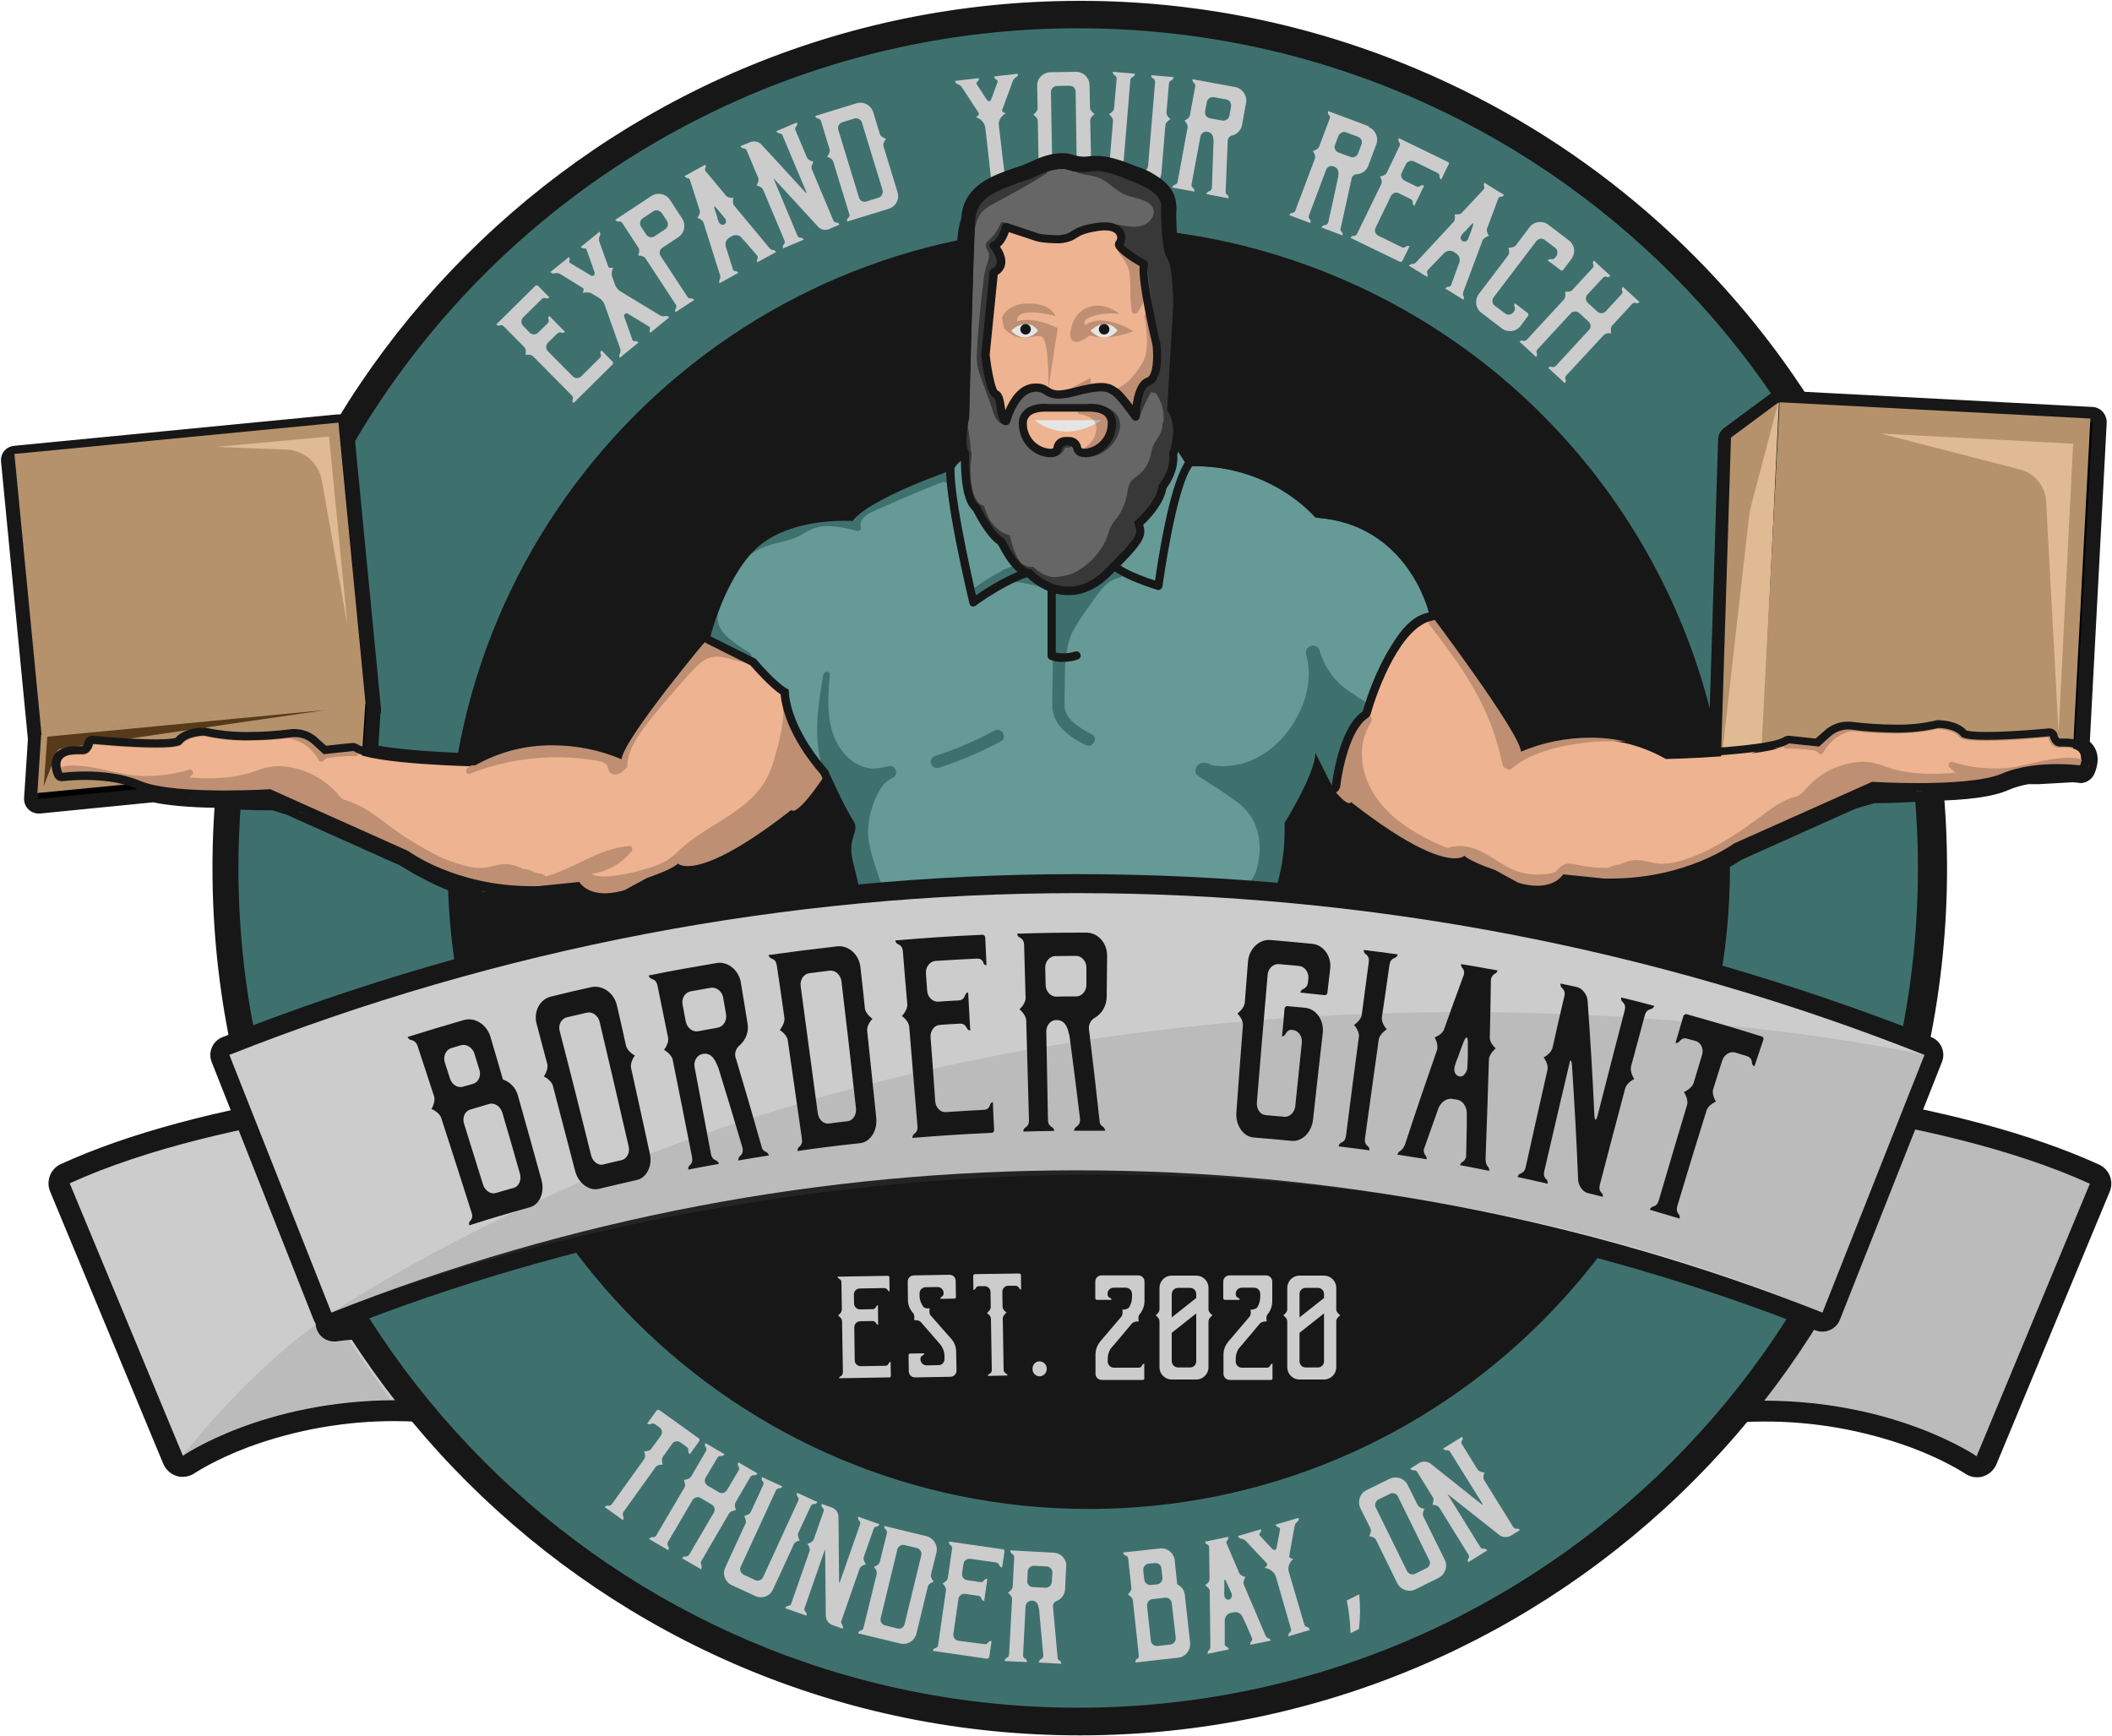 <?xml version="1.0" encoding="utf-8"?>
<!-- Generator: Adobe Illustrator 24.3.0, SVG Export Plug-In . SVG Version: 6.00 Build 0)  -->
<svg version="1.1" id="Layer_1" xmlns="http://www.w3.org/2000/svg" xmlns:xlink="http://www.w3.org/1999/xlink" x="0px" y="0px"
	 viewBox="0 0 1000 822" style="enable-background:new 0 0 1000 822;" xml:space="preserve">
<style type="text/css">
	.st0{fill:#CCCCCC;}
	.st1{fill:#171717;}
	.st2{opacity:0.17;}
	.st3{fill:#666666;}
	.st4{fill:#3E716E;}
	.st5{fill:#B5926C;}
	.st6{fill:#563A19;}
	.st7{fill:#DFBA93;}
	.st8{fill:#EEB390;}
	.st9{fill:#BE8F73;}
	.st10{fill:#659A97;}
	.st11{fill:#383838;}
	.st12{fill:#E6E5E5;}
	.st13{opacity:0.38;}
</style>
<g id="Layer_2_1_">
	<path class="st0" d="M86.6,694.3c-0.5,0-1-0.1-1.4-0.2c-1.5-0.4-2.6-1.5-3.2-2.9l-53.6-129c-1-2.5,0.1-5.4,2.6-6.5
		c74.4-33.9,186.3-40.6,191-40.9h0.3c2.2,0,4.2,1.5,4.8,3.7l43.7,156.4c0.7,2.7-0.8,5.4-3.5,6.2c-0.4,0.1-0.9,0.2-1.3,0.2
		c-0.5,0-1.1-0.1-1.6-0.3c-24.8-8.4-50.7-12.8-76.9-13c-60.4,0-97.7,25.2-98.1,25.5C88.6,694,87.6,694.3,86.6,694.3z"/>
	<path class="st1" d="M222.2,519.8L266,676.2c-29.1-9.7-55.4-13.2-78.5-13.2c-62.9,0-100.9,26.3-100.9,26.3L33,560.3
		C107.4,526.4,222.2,519.8,222.2,519.8 M222.2,509.8h-0.6c-1.2,0.1-29.6,1.7-67.7,7.6c-51.3,8-93.4,19.3-125.1,33.8
		c-4.9,2.2-7.1,8-5.1,12.9l53.6,129c1.2,2.8,3.5,4.9,6.4,5.8c0.9,0.3,1.9,0.4,2.8,0.4c2,0,4-0.6,5.7-1.8c0.1,0,9.2-6.2,25.4-12.3
		c22.3-8.2,46-12.4,69.8-12.3c25.6,0.2,51,4.4,75.3,12.7c1,0.3,2.1,0.5,3.2,0.5c5.5,0,10-4.5,10-10c0-0.9-0.1-1.8-0.4-2.7
		l-43.8-156.4C230.6,512.8,226.7,509.8,222.2,509.8L222.2,509.8z"/>
	<g class="st2">
		<path class="st3" d="M149.5,627.2c0,0,1,8.1,9.5,8.1l6-0.7l20.3,28.6c0,0-50.7-2.8-98.7,26C86.6,689.3,114.5,652.5,149.5,627.2z"
			/>
	</g>
	<path class="st0" d="M935.9,694.5c-1,0-2-0.3-2.8-0.9l0,0c-0.4-0.3-37.7-25.5-98.1-25.5c-26.2,0.2-52.1,4.6-76.9,13
		c-0.5,0.2-1,0.3-1.6,0.3c-2.8,0-5-2.2-5-5c0-0.5,0.1-0.9,0.2-1.4l43.8-156.4c0.6-2.2,2.6-3.6,4.8-3.7h0.3c4.7,0.3,116.6,7,191,40.9
		c2.5,1.1,3.6,4,2.5,6.5l-53.6,129c-0.6,1.4-1.8,2.5-3.2,2.9C936.9,694.4,936.4,694.5,935.9,694.5z"/>
	<path class="st1" d="M800.3,520c0,0,114.8,6.6,189.2,40.5l-53.6,129c0,0-38.1-26.3-100.9-26.3c-23,0-49.4,3.5-78.5,13.2L800.3,520
		 M800.3,509.9c-4.5,0-8.4,3-9.6,7.3l-43.7,156.4c-1.5,5.3,1.6,10.8,6.9,12.3c0.9,0.2,1.8,0.4,2.7,0.4c1.1,0,2.1-0.2,3.2-0.5
		c24.3-8.3,49.7-12.6,75.3-12.7c23.8-0.1,47.4,4.1,69.8,12.3c16.3,6.1,25.4,12.3,25.5,12.3c1.7,1.2,3.6,1.8,5.7,1.8
		c1,0,1.9-0.1,2.8-0.4c2.9-0.9,5.2-3,6.4-5.8l53.6-129c2.1-5-0.2-10.7-5.1-12.9c-31.7-14.4-73.8-25.8-125.1-33.7
		c-38-5.9-66.5-7.5-67.7-7.6L800.3,509.9z"/>
	<g class="st2">
		<path class="st3" d="M989.5,560.4l-53.6,129c0,0-71.1-49.2-179.3-13.1L800.3,520C800.3,520,915.2,526.5,989.5,560.4z"/>
	</g>
	<path class="st1" d="M308.1,579.5L308.1,579.5 M308.1,579.5L271,681.2c-22.1-48.9-70.9-55.7-96.4-55.7c-5.4-0.1-10.9,0.3-16.3,1
		C186.7,612.3,308.1,579.5,308.1,579.5 M308.1,570.7h-0.5c-0.7,0-1.3,0.2-2,0.3c-7.3,2-122.7,33.3-151.3,47.6
		c-4.3,2.2-6.1,7.5-3.9,11.8c1.5,3,4.5,4.8,7.8,4.8c0.5,0,0.9,0,1.4-0.1c4.9-0.7,9.9-1,14.9-0.9c24.5,0,68.5,6.6,88.4,50.5
		c1.4,3.1,4.5,5.2,8,5.2h0.3c3.6-0.1,6.7-2.4,7.9-5.8l37.1-101.5c1.8-4.5-0.4-9.6-4.8-11.4c-1-0.4-2-0.6-3-0.6L308.1,570.7z
		 M308.1,588.3L308.1,588.3z"/>
	<path class="st4" d="M878,256.8C792.3,53.5,558-41.8,354.8,43.8S56.2,363.8,141.9,567S461.8,865.7,665.1,780
		c148-62.4,244.3-207.4,244.3-368.1C909.4,358.6,898.7,305.8,878,256.8z M800.8,441.7c-2.7,26.4-9,52.4-18.7,77.1
		c-0.9,2.2-1.8,4.4-2.7,6.6c-29.6,69.9-85.2,125.5-155.1,155.1c-2.2,0.9-4.4,1.8-6.6,2.7c-24.7,9.7-50.7,16-77.1,18.7
		c-19.8,2-39.8,2-59.6,0c-12.1-1.2-24.1-3.2-36-6c-2.4-0.5-4.7-1.1-7-1.7c-95.2-24.7-171.7-95.6-203.3-188.8
		c-0.8-2.3-1.5-4.5-2.2-6.8c-3.6-11.5-6.4-23.2-8.5-35.1c-0.4-2.4-0.8-4.8-1.2-7.2c-1.1-7.2-2-14.6-2.5-22
		c-0.6-7.4-0.8-14.9-0.9-22.4c0-7.5,0.3-15,0.9-22.4c0.6-7.4,1.4-14.7,2.5-22c0.4-2.4,0.8-4.8,1.2-7.2c0.9-4.8,1.8-9.5,2.9-14.2
		c0.5-2.4,1.1-4.7,1.7-7c1.2-4.7,2.5-9.3,3.9-13.8c0.7-2.3,1.4-4.6,2.2-6.8c29.2-85.9,96.7-153.4,182.7-182.6
		c2.3-0.8,4.5-1.5,6.8-2.2c4.6-1.4,9.2-2.7,13.8-3.9c2.3-0.6,4.7-1.2,7-1.7c4.7-1.1,9.4-2.1,14.2-2.9c2.4-0.4,4.8-0.8,7.2-1.2
		c7.2-1.1,14.6-1.9,22-2.5c7.4-0.6,14.9-0.9,22.4-0.9c7.5,0,15,0.3,22.4,0.9c7.4,0.6,14.7,1.4,22,2.5c2.4,0.4,4.8,0.8,7.2,1.2
		c11.9,2.1,23.6,5,35.1,8.5c2.3,0.7,4.5,1.4,6.8,2.2c93.1,31.7,164.1,108.1,188.8,203.3c0.6,2.3,1.2,4.7,1.7,7
		c2.8,11.9,4.8,23.9,6,36C802.9,401.9,802.9,421.9,800.8,441.7L800.8,441.7z"/>
	<path class="st1" d="M510.9,13.4c219.6,0.2,397.4,178.4,397.2,398s-178.4,397.4-398,397.2s-397.4-178.4-397.2-398
		C113,251,208.7,106.9,355.7,44.7C404.8,23.9,457.6,13.3,510.9,13.4 M510.9,0.4c-226.8,0.2-410.5,184.2-410.3,411
		s184.2,410.5,411,410.3c226.8-0.2,410.5-184.2,410.3-411c-0.1-164.9-98.9-313.7-250.8-377.9C620.4,11.3,565.9,0.3,510.9,0.4z"/>
	<path class="st1" d="M515.2,709.9c-164.6,0-298-133.4-298-298s133.4-298,298-298s298,133.4,298,298c0,79-31.4,154.8-87.3,210.7
		C670.1,678.7,594.2,710.1,515.2,709.9z"/>
	<path class="st1" d="M515.2,120.4c161,0,291.5,130.5,291.5,291.4S676.1,703.4,515.2,703.4S223.7,572.9,223.7,411.9
		S354.2,120.4,515.2,120.4 M515.2,107.4C347.5,107.6,211.8,243.7,212,411.3s136.3,303.4,303.9,303.2
		c167.6-0.2,303.4-136.3,303.2-303.9c-0.2-121.9-73.2-231.8-185.4-279.2C596.2,115.5,555.9,107.3,515.2,107.4z"/>
	<path class="st0" d="M768.4,135.8l-0.2,0.2c-0.2,0.3-0.3,0.7-0.3,1.1c0,0.1,0.1,0.2,0.1,0.3c0.4,0.7,0.2,1.5-0.4,2.1l-7.3,7.9
		c-0.5,0.5-1.2,0.9-2,0.9c-0.7,0-1.5-0.3-2-0.8l-4.5-4.1c-0.5-0.5-0.9-1.2-0.9-1.9c0-0.7,0.2-1.5,0.7-2l7.3-7.9
		c0.5-0.6,1.3-0.8,2-0.5l0.3,0.1h0.1c0.4,0,0.7-0.2,1-0.4l0.2-0.2l-7.8-7.2l-0.2,0.2c-0.2,0.3-0.3,0.7-0.3,1.1
		c0,0.1,0.1,0.2,0.1,0.3c0.4,0.7,0.2,1.5-0.4,2.1l-9.4,10.2c-1,1.1-3.2,0.8-3.2,0.8h-0.3l0.1,0.3c0,0,0.4,2.2-0.5,3.3L723,160.8
		c-0.5,0.6-1.3,0.8-2,0.5c-0.1,0-0.2-0.1-0.3-0.1h0c-0.4,0-0.7,0.2-1,0.4l-0.2,0.2l7.8,7.2l0.2-0.2c0.2-0.3,0.3-0.7,0.3-1.1
		c0-0.1-0.1-0.2-0.1-0.3c-0.4-0.7-0.2-1.5,0.4-2.1l15.6-16.9c0.5-0.6,1.2-0.9,2-0.9c0.7,0,1.5,0.2,2,0.7l4.5,4.1
		c0.6,0.5,0.9,1.2,0.9,2c0,0.7-0.2,1.5-0.8,2l-15.6,16.9c-0.5,0.6-1.3,0.8-2,0.5c-0.1,0-0.2-0.1-0.3-0.1c-0.4,0-0.8,0.2-1.1,0.4
		l-0.2,0.2l7.8,7.2l0.2-0.2c0.2-0.3,0.3-0.7,0.3-1.1l-0.1-0.3c-0.4-0.7-0.2-1.5,0.4-2.1l17.7-19.1c1-1.1,3.2-0.8,3.2-0.8h0.3
		l-0.1-0.3c0,0-0.4-2.2,0.5-3.3l9.4-10.2c0.5-0.6,1.3-0.8,2-0.5c0.1,0,0.2,0.1,0.3,0.1c0.4,0,0.8-0.2,1.1-0.4l0.2-0.2L768.4,135.8z"
		/>
	<path class="st0" d="M742.8,113.8l-9.7-7.4c-2.8-2.1-6.8-1.6-8.9,1.2l-6.5,8.6c-0.9,1.1-3.1,1.1-3.2,1.1h-0.3l0.1,0.3
		c0,0,0.7,2.2-0.2,3.3l-13.9,18.3c-2.1,2.8-1.6,6.8,1.2,8.9l9.7,7.4c2.8,2.1,6.8,1.6,8.9-1.2l3.5-4.7c0.3-0.4,0.2-1-0.2-1.4l-6-4.6
		l-0.1,0.2c-0.2,0.3-0.3,0.7-0.2,1.1l0.1,0.4c0.4,0.7,0.3,1.5-0.2,2.1l-0.4,0.5c-0.9,1.2-2.7,1.5-3.9,0.5l-4.9-3.7
		c-1.2-0.9-1.4-2.7-0.5-3.9l20.3-26.7c0.9-1.2,2.7-1.5,3.9-0.5l4.9,3.7c0.6,0.4,1,1.1,1.1,1.9c0.1,0.7-0.1,1.5-0.5,2.1l-0.6,0.7
		c-0.4,0.6-1.2,0.9-1.9,0.7c-0.1,0-0.3,0-0.4,0c-0.4,0-0.7,0.2-1,0.4l-0.2,0.2l6.1,4.6c0.2,0.2,0.5,0.2,0.7,0.2
		c0.3,0,0.5-0.2,0.6-0.4l3.7-4.9C746.2,120,745.7,116,742.8,113.8C742.9,113.8,742.9,113.8,742.8,113.8z"/>
	<path class="st0" d="M709.9,90.9h-0.2l0,0c-0.1-0.1-0.1-0.1-0.2-0.2l-6.7-4.2l-0.1,0.3c-0.1,0.3-0.2,0.7-0.1,1.1
		c0.4,0.7,0.3,1.5-0.3,2l-10.1,10.8c-0.9,1.1-3.2,0.8-3.2,0.8h-0.3l0.1,0.3c0.2,1,0.1,2.1-0.3,3l-17.9,19.3c-0.5,0.6-1.3,1-2.1,0.9
		h-0.2c-0.4,0.1-0.7,0.3-1,0.6l-0.2,0.2l8.6,5.3l0.1-0.2c0.2-0.4,0.2-0.8,0.1-1.2c-0.4-0.7-0.3-1.5,0.3-2l7.6-7.9
		c1.2-1.1,2.9-1.4,4.4-0.6l1.4,0.9c1.3,0.9,1.9,2.6,1.4,4.2l-0.2,0.4l-1,2.8l-2.6,7.1l0,0c-0.1,0.8-0.9,1.3-1.7,1.2
		c-0.4,0.1-0.7,0.3-1,0.6l-0.2,0.2l8.6,5.3l0.1-0.2c0.2-0.4,0.2-0.8,0.1-1.2l-0.1-0.1c-0.4-0.7-0.4-1.5-0.1-2.3l9.2-24.6
		c0.7-0.8,1.6-1.4,2.6-1.7l0.3-0.1l-0.2-0.3c0,0-1.2-1.9-0.7-3.2l5.2-13.9c0.2-0.8,0.9-1.3,1.7-1.2c0.4-0.1,0.7-0.3,1-0.6l0.2-0.2
		L709.9,90.9z M697.4,106.9l-1.1,3.2l-0.2,0.4c-0.2,0.7-0.5,1.4-0.8,2.1v0.2c-0.2,0.8-0.9,1.4-1.7,1.6h-0.1l0,0h-0.1h-0.2
		c-0.3,0-0.6-0.1-0.8-0.3c-0.4-0.3-0.7-0.7-0.8-1.2c-0.1-0.7,0.2-1.4,0.7-1.9c0.4-0.6,0.9-1.1,1.4-1.5l2.9-3.1
		c0.2-0.3,0.5-0.5,0.9-0.7C697.6,105.7,697.6,106,697.4,106.9z"/>
	<path class="st0" d="M686.1,77.3c-0.1-0.2-0.3-0.4-0.5-0.6l-23.3-11.3l-0.1,0.3c-0.1,0.4-0.1,0.8,0,1.2c0,0.1,0.1,0.2,0.2,0.3
		c0.5,0.6,0.6,1.4,0.2,2.1l-6,12.5c-0.6,1.3-2.9,1.7-2.9,1.7l-0.3,0.1l0.2,0.3c0,0,1.1,2,0.4,3.3l-11.4,23.4c-0.3,0.7-1,1.2-1.8,1.1
		h-0.3c-0.4,0.1-0.7,0.4-0.9,0.7l-0.2,0.2l23.3,11.3c0.1,0.1,0.3,0.1,0.4,0.1c0.1,0,0.2,0,0.4-0.1c0.3-0.1,0.5-0.3,0.6-0.5l3.3-6.8
		l-0.3-0.1c-0.4-0.1-0.8-0.1-1.1,0.1l-0.3,0.2c-0.6,0.5-1.4,0.6-2.1,0.2l-11-5.4c-1.4-0.7-2-2.4-1.3-3.7l7.3-15.1
		c0.7-1.4,2.3-2,3.7-1.3l5.5,2.7c0.7,0.3,1.2,1,1.1,1.8c0,0.1,0,0.3,0,0.4c0.1,0.4,0.3,0.7,0.6,0.9l0.2,0.1l4.6-9.5l-0.3-0.1
		c-0.4-0.1-0.7-0.1-1.1,0l-0.3,0.2c-0.6,0.5-1.4,0.6-2.1,0.2l-5.5-2.7c-1.4-0.7-2-2.4-1.3-3.7l2-4.1c0.7-1.4,2.4-1.9,3.8-1.3l11,5.4
		c0.7,0.3,1.2,1,1.1,1.8c0,0.1,0,0.3,0,0.4c0.1,0.4,0.3,0.7,0.6,0.9l0.2,0.1l3.3-6.8C686.1,77.8,686.1,77.6,686.1,77.3z"/>
	<path class="st0" d="M648.1,59.8l-19.2-7.2l-0.1,0.3c-0.1,0.4,0,0.8,0.1,1.2l0.2,0.2c0.6,0.5,0.8,1.3,0.4,2.1l-4.9,13
		c-0.5,1.4-2.7,2-2.7,2l-0.3,0.1l0.2,0.3c0,0,1.3,1.9,0.8,3.3l-9.2,24.4c-0.2,0.8-0.9,1.3-1.7,1.3l-0.3,0.1
		c-0.4,0.2-0.7,0.4-0.8,0.8l-0.1,0.2l9.9,3.7l0.1-0.3c0.1-0.4,0-0.8-0.1-1.2l-0.2-0.2c-0.6-0.5-0.7-1.3-0.4-2l8.1-21.5
		c0.5-1.4,2.2-2.2,3.6-1.6l0.2,0.1c1.5,0.6,2.2,1.7,2,3.7l-0.1,1.3l-4.7,21.5c-0.2,0.7-0.9,1.2-1.7,1.2c-0.1,0-0.2,0-0.4,0.1
		c-0.4,0.1-0.7,0.4-0.9,0.7l-0.2,0.3l10,3.8v-0.3c0-0.4,0-0.8-0.2-1.1c-0.1-0.1-0.1-0.2-0.2-0.3c-0.4-0.3-0.6-0.8-0.6-1.3l5.2-23.6
		l0,0c0.1-1.4,1.3-2.5,2.7-2.4c2.4-0.3,4.5-1.8,5.3-4.1l3.7-9.9c1.3-3.3-0.3-7-3.5-8.3C648.2,59.8,648.2,59.8,648.1,59.8z
		 M644.6,68.5l-1.6,4.2c-0.6,1.4-2.2,2.2-3.6,1.6l-5.7-2.1c-1.4-0.6-2.2-2.2-1.6-3.6l1.6-4.2c0.3-0.7,0.8-1.2,1.5-1.6
		c0.4-0.2,0.8-0.3,1.2-0.3c0.3,0,0.7,0,1,0.2l5.7,2.1c0.7,0.3,1.2,0.8,1.5,1.5C644.9,67,644.9,67.8,644.6,68.5z"/>
	<path class="st0" d="M584.8,41.2l-20.2-3.7v0.3c0,0.4,0.1,0.8,0.3,1.1c0.1,0.1,0.2,0.1,0.2,0.2c0.7,0.4,1,1.2,0.8,1.9l-2.5,13.6
		c-0.3,1.4-2.3,2.4-2.3,2.4l-0.3,0.1l0.2,0.2c0,0,1.6,1.7,1.3,3.1l-4.7,25.6c-0.1,0.8-0.7,1.4-1.4,1.5l-0.3,0.1
		c-0.3,0.2-0.6,0.5-0.7,0.9l-0.1,0.3l10.4,1.9v-0.3c0-0.4-0.1-0.8-0.3-1.1l-0.2-0.2c-0.7-0.4-1-1.2-0.8-1.9l4.2-22.6
		c0.1-0.7,0.6-1.4,1.2-1.8c0.6-0.4,1.4-0.6,2.1-0.4l0.2,0.1c1.6,0.3,2.4,1.3,2.6,3.3l0.1,1.3l-0.8,22c-0.1,0.8-0.7,1.4-1.4,1.5
		l-0.3,0.1c-0.3,0.2-0.6,0.5-0.8,0.9l-0.1,0.3l10.5,2v-0.3c0-0.4-0.1-0.8-0.3-1.1c-0.1-0.1-0.2-0.1-0.3-0.2
		c-0.4-0.2-0.7-0.7-0.8-1.2l1-24.1l0,0c-0.1-1.4,0.9-2.7,2.3-2.9c2.3-0.7,4.1-2.6,4.5-5l1.9-10.4C590.6,45.2,588.3,41.9,584.8,41.2
		C584.8,41.2,584.8,41.2,584.8,41.2z M582.9,50.4l-0.8,4.4c-0.1,0.7-0.6,1.4-1.2,1.8c-0.6,0.4-1.4,0.6-2.1,0.5l-6-1.1
		c-1.5-0.3-2.5-1.7-2.2-3.3l0.8-4.4c0.3-1.3,1.4-2.3,2.8-2.3c0.2,0,0.3,0,0.5,0l6,1.1c0.7,0.1,1.4,0.6,1.8,1.2
		C582.8,48.9,583,49.7,582.9,50.4z"/>
	<path class="st0" d="M545.1,35.6v0.3c0,0.4,0.2,0.7,0.5,1c0.1,0.1,0.2,0.1,0.3,0.2c0.7,0.3,1.1,1.1,1,1.9l-3.3,39.6
		c-0.1,0.7-0.4,1.4-1,1.9c-0.6,0.5-1.3,0.7-2,0.7l-6.1-0.5c-1.5-0.1-2.7-1.5-2.6-3l3.3-39.8c0.1-0.7,0.6-1.3,1.2-1.5
		c0.1-0.1,0.2-0.1,0.3-0.2c0.3-0.2,0.5-0.6,0.6-1v-0.3L526.9,34v0.3c0,0.4,0.2,0.8,0.5,1.1l0.3,0.2c0.7,0.3,1.1,1.1,1,1.9l-1.2,13.8
		c-0.1,1.4-2.1,2.6-2.1,2.6l-0.3,0.2l0.3,0.2c0,0,1.7,1.5,1.6,2.9L525.1,80c-0.3,3.5,2.3,6.6,5.8,6.9l12.2,1c0.2,0,0.4,0,0.5,0
		c3.3,0,6-2.5,6.3-5.8l1.9-22.9c0.1-1.4,2.1-2.6,2.1-2.6l0.3-0.2l-0.3-0.2c0,0-1.7-1.5-1.6-2.9l1.2-14c0.1-0.6,0.6-1.1,1.2-1.3
		c0.1-0.1,0.2-0.1,0.3-0.2c0.3-0.3,0.5-0.6,0.6-1v-0.3L545.1,35.6z"/>
	<path class="st0" d="M518,53.8c0,0-1.9-1.3-1.9-2.8l-0.2-10.7c-0.1-3.5-2.9-6.3-6.4-6.3c0,0,0,0,0,0l-12.2,0.2
		c-3.5,0.1-6.3,2.9-6.2,6.4l0.2,10.7c0,1.4-1.8,2.8-1.8,2.8l-0.3,0.2l0.3,0.2c0,0,1.9,1.3,1.9,2.8l0.4,22.9c0.1,3.5,2.9,6.2,6.3,6.2
		h0.1l12.2-0.2c3.5-0.1,6.3-3,6.3-6.5L516.2,57c0-1.4,1.8-2.8,1.8-2.8l0.3-0.2L518,53.8z M507.1,79.8l-6.1,0.1l0,0
		c-1.5,0-2.7-1.2-2.8-2.8l-0.6-33.5c0-1.5,1.2-2.8,2.8-2.9l6.1-0.1l0,0c1.5,0,2.8,1.2,2.8,2.8l0.5,33.6
		C509.8,78.5,508.6,79.7,507.1,79.8L507.1,79.8z"/>
	<path class="st0" d="M482,34.9l-11.3,1.3l0.1,0.3c0.1,0.4,0.3,0.8,0.6,1l0.2,0.1c0.5,0.3,0.9,0.6,0.8,1.1l-3,8.1
		c-0.2,0.7-0.6,1.1-1,1.1s-0.9-0.3-1.3-0.9l-4.7-7.2c-0.2-0.5,0.1-0.9,0.5-1.3l0.2-0.2c0.3-0.3,0.4-0.7,0.4-1.1V37l-11.3,1.3
		l0.1,0.3c0.1,0.4,0.3,0.8,0.6,1c0.2,0.1,0.4,0.2,0.7,0.3c0.8,0.3,1.4,0.8,1.9,1.5l7.9,12.1c0.4,0.8-0.8,1.7-0.9,1.7l-0.4,0.3
		l0.5,0.2c1.6,0.6,3,1.9,3.6,3.5c0.2,0.6,0.3,1.1,0.4,1.7l2.8,25.1c0.1,0.8-0.2,1.5-0.9,1.9c-0.1,0.1-0.2,0.1-0.3,0.2
		c-0.2,0.3-0.4,0.6-0.5,1v0.3l10.6-1.2l-0.1-0.3c-0.1-0.4-0.4-0.7-0.7-0.9c-0.1-0.1-0.2-0.1-0.3-0.1c-0.7-0.2-1.2-0.9-1.2-1.6
		L473,59.9c-0.1-0.6-0.1-1.1-0.1-1.7c0.3-1.7,1.3-3.2,2.8-4.2l0.5-0.3l-0.5-0.2c0,0-1.5-0.5-1.2-1.4c1.5-4.1,4.9-13.2,4.9-13.3
		l0.1-0.3c0.3-0.8,0.8-1.4,1.5-1.9c0.2-0.1,0.4-0.3,0.6-0.4c0.3-0.3,0.4-0.7,0.4-1.1L482,34.9z"/>
	<path class="st0" d="M425,91.1l-6.7-21.9c-0.4-1.4,1-3.2,1-3.2l0.2-0.3l-0.3-0.1c0,0-2.2-0.8-2.6-2.1l-3.1-10.3
		c-0.5-1.6-1.6-3-3.1-3.8c-1.5-0.8-3.2-1-4.8-0.5l-19.6,6l0.1,0.3c0.2,0.4,0.5,0.7,0.8,0.8l0.3,0.1c0.8,0,1.4,0.6,1.6,1.4l4,13.2
		c0.4,1.4-0.9,3.2-1,3.2l-0.2,0.3l0.3,0.1c0,0,2.2,0.8,2.6,2.1l7.6,24.9c0.3,0.7,0.1,1.5-0.6,2c-0.1,0.1-0.2,0.2-0.2,0.2
		c-0.2,0.3-0.3,0.7-0.2,1.1l0,0.3l19.6-6C424.1,97.9,426,94.4,425,91.1L425,91.1z M417.6,92.2c-0.3,0.7-0.9,1.2-1.6,1.4l-5.8,1.8
		c-1.5,0.5-3.1-0.4-3.5-1.9l-9.8-32.1c-0.4-1.5,0.4-3,1.9-3.5l5.8-1.8c0.3-0.1,0.5-0.1,0.8-0.1c0.5,0,0.9,0.1,1.3,0.4
		c0.7,0.3,1.2,0.9,1.4,1.6l9.8,32.1C418,90.8,418,91.5,417.6,92.2z"/>
	<path class="st0" d="M397.4,106.2c-0.2-0.3-0.5-0.6-0.9-0.8h-0.3c-0.8,0-1.5-0.4-1.7-1.2l-10.1-24c-0.6-1.3,0.6-3.3,0.6-3.3
		l0.2-0.3l-0.3-0.1c0,0-2.2-0.5-2.8-1.9l-5.4-12.8c-0.4-0.7-0.2-1.5,0.4-2.1c0.1-0.1,0.2-0.2,0.2-0.3c0.2-0.4,0.2-0.8,0.1-1.1
		l-0.1-0.3l-9.7,4.1l0.1,0.2c0.2,0.3,0.5,0.6,0.9,0.8h0.3c0.8,0,1.5,0.4,1.7,1.2l11,26.2c0.2,0.3,0.2,0.7,0.3,1
		c-0.3-0.2-0.5-0.4-0.8-0.7l-20.6-22.4c-1.3-1.3-3.2-1.8-5-1.2l-4.9,2l0.1,0.2c0.2,0.3,0.5,0.6,0.9,0.8h0.3c0.8,0,1.5,0.5,1.7,1.2
		l5.4,12.8c0.5,1.3-0.6,3.3-0.6,3.3l-0.2,0.3l0.3,0.1c0,0,2.2,0.5,2.8,1.9l10.1,24c0.4,0.7,0.2,1.5-0.4,2.1
		c-0.1,0.1-0.1,0.2-0.2,0.3c-0.2,0.4-0.2,0.8-0.1,1.1l0.1,0.3l9.7-4.1l-0.1-0.2c-0.2-0.3-0.5-0.6-0.9-0.7h-0.3
		c-0.8,0-1.5-0.4-1.7-1.2l-11.3-27c0.2,0.2,0.4,0.4,0.6,0.6l20.6,22.4c1.3,1.4,3.3,1.8,5.1,1.1l4.9-2.1L397.4,106.2z"/>
	<path class="st0" d="M367.3,119.1c-0.2-0.3-0.6-0.6-1-0.7h-0.1c-0.8,0-1.5-0.4-2-1.1l-16.8-20.2c-0.4-1-0.5-2.1-0.2-3.1l0.1-0.3
		H347c0,0-2.3,0.1-3.2-1l-9.5-11.4c-0.6-0.5-0.6-1.4-0.2-2c0.1-0.4,0.1-0.8,0-1.1L334,78l-2.7,1.4l-0.1,0.1l0,0
		c-0.1,0-0.2,0.1-0.2,0.1l-6.9,3.8l0.2,0.2c0.2,0.3,0.6,0.6,1,0.7c0.8,0,1.4,0.5,1.5,1.3l4.5,14.1c0.5,1.3-0.9,3.2-0.9,3.2l-0.2,0.3
		l0.3,0.1c1,0.3,1.9,0.9,2.5,1.8l7.9,25.1c0.3,0.8,0.2,1.6-0.2,2.3l-0.1,0.2c-0.1,0.4-0.1,0.8,0,1.1l0.1,0.3l8.9-4.9l-0.2-0.2
		c-0.2-0.3-0.6-0.6-1-0.6c-0.8,0.1-1.5-0.5-1.5-1.3l-3.3-10.5c-0.4-1.6,0.3-3.2,1.7-4.1l1.5-0.8c1.5-0.7,3.2-0.4,4.3,0.8l0.3,0.4
		l2,2.2l4.9,5.7l0,0c0.6,0.5,0.7,1.4,0.2,2c-0.1,0.4-0.1,0.8,0,1.1l0.1,0.3l8.9-4.9L367.3,119.1z M343.7,105.3
		C343.7,105.3,343.7,105.4,343.7,105.3l0,0.2c0,0-0.1,0.1-0.1,0.1c-0.2,0.2-0.4,0.4-0.6,0.6c-0.4,0.3-1,0.3-1.5,0.1
		c-0.6-0.3-1.1-0.8-1.3-1.5c-0.3-0.6-0.5-1.3-0.6-2l-1.3-4.1c-0.1-0.3-0.2-0.7-0.2-1.1c0,0,0.3,0.1,0.9,0.7l2.2,2.6l0.3,0.4
		c0.5,0.5,1,1.1,1.4,1.7l0.1,0.1C343.7,103.7,343.9,104.5,343.7,105.3z"/>
	<path class="st0" d="M328.6,141.9c-0.3-0.3-0.6-0.5-1-0.6h-0.3c-0.8,0.2-1.5-0.2-1.9-0.9l-12.6-19.2c-0.4-0.6-0.6-1.4-0.4-2.1
		c0.1-0.7,0.6-1.4,1.2-1.8l7.6-5c2.9-1.9,3.7-5.9,1.8-8.8c0,0,0,0,0,0l-5.8-8.9c-1.9-2.9-5.9-3.7-8.8-1.8c0,0,0,0,0,0l-17.1,11.3
		l0.2,0.2c0.3,0.3,0.6,0.5,1,0.6h0.3c0.8-0.2,1.6,0.2,1.9,0.8l7.6,11.6c0.8,1.2,0,3.3,0,3.4l-0.1,0.3h0.3c0,0,2.3,0.1,3.1,1.3
		l14.3,21.8c0.5,0.6,0.5,1.5,0,2.1l-0.2,0.3c-0.1,0.4,0,0.8,0.1,1.1l0.1,0.2l8.8-5.8L328.6,141.9z M307.8,112.3
		c-0.7-0.2-1.4-0.6-1.8-1.2l-2.5-3.8c-0.8-1.3-0.5-3,0.8-3.9l5.1-3.4c0.5-0.3,1-0.5,1.5-0.4c0.9,0,1.8,0.5,2.4,1.2l2.5,3.8l0,0
		c0.4,0.6,0.5,1.4,0.4,2.1c-0.1,0.7-0.6,1.4-1.2,1.8l-5.1,3.4C309.3,112.3,308.5,112.5,307.8,112.3L307.8,112.3z"/>
	<path class="st0" d="M316.7,150.1c-0.3-0.3-0.6-0.4-1-0.5c-0.3,0-0.5,0-0.7,0.1c-0.7,0.2-1.5,0.1-2.2-0.2l-18.5-11.2
		c-1.6-0.9-2.8-2.3-3.3-4.1l-1.3-3.6c-0.2-1.2,0-2.4,0.5-3.5l0.2-0.4l-0.5,0.1c0,0-1.6,0.3-1.9-0.6l-4.3-12v-0.1
		c-0.2-0.8-0.1-1.6,0.3-2.4c0.1-0.2,0.2-0.5,0.2-0.7c0-0.4,0-0.8-0.2-1.1l-0.1-0.2l-8.9,7.2l0.2,0.2c0.3,0.3,0.6,0.4,1,0.5h0.3
		c0.6,0,1,0,1.2,0.5l3.8,10.8c0.2,0.5,0.1,1.1-0.3,1.5c-0.5,0.3-1,0.3-1.5,0l-9.8-5.9c-0.5-0.3-0.4-0.8-0.3-1.3c0-0.1,0-0.2,0.1-0.2
		c0.1-0.4,0-0.8-0.2-1.1l-0.1-0.2l-8.8,7.1l0.2,0.2c0.3,0.3,0.6,0.4,1,0.5c0.3,0,0.5,0,0.8-0.1c0.8-0.2,1.6-0.1,2.4,0.2l10.9,6.7
		c0.8,0.5,0.2,1.9,0.2,1.9l-0.2,0.5l0.5-0.1c1.2-0.3,2.4-0.2,3.5,0.2l3.3,2c1.6,0.9,2.8,2.3,3.3,4.1l7.2,20.3
		c0.2,0.7,0.1,1.5-0.2,2.2c-0.1,0.2-0.2,0.5-0.3,0.7c0,0.4,0,0.8,0.2,1.1l0.1,0.2l8.8-7.2l-0.2-0.2c-0.3-0.3-0.7-0.4-1.1-0.5h-0.1
		c-0.4,0.1-0.8,0.1-1.2-0.1c-0.2-0.2-0.4-0.6-0.4-0.9l-3.7-10.4c-0.3-0.6-0.1-1.3,0.5-1.6c0.4-0.2,0.9-0.2,1.3,0.1l9.5,5.8
		c0.3,0.1,0.6,0.3,0.8,0.6c0.1,0.4,0.1,0.8-0.1,1.2v0.1c0,0.4,0,0.8,0.2,1.1l0.1,0.2l8.8-7.2L316.7,150.1z"/>
	<path class="st0" d="M290.1,171.3l-5.3-5.4l-0.2,0.2c-0.2,0.3-0.4,0.7-0.3,1.1c0,0.1,0.1,0.3,0.1,0.4c0.3,0.7,0.1,1.5-0.5,2
		l-8.7,8.6c-1.1,1.1-2.9,1.1-4,0c0,0,0,0,0,0l-11.8-11.9c-0.5-0.5-0.8-1.3-0.8-2c0-0.7,0.3-1.5,0.8-2l4.4-4.3c0.5-0.6,1.3-0.8,2-0.5
		c0.1,0,0.3,0.1,0.4,0.1c0.4,0,0.8-0.1,1.1-0.3l0.2-0.2l-7.4-7.5l-0.2,0.2c-0.2,0.3-0.4,0.7-0.3,1c0,0.1,0.1,0.3,0.1,0.4
		c0.3,0.7,0.1,1.5-0.5,2l-4.4,4.3c-1.1,1.1-2.9,1.1-4,0c0,0,0,0,0,0l-3.1-3.2c-1.1-1.1-1.1-2.9,0-4l8.7-8.6c0.5-0.6,1.3-0.8,2-0.5
		l0.4,0.1c0.4,0.1,0.8-0.1,1.1-0.3l0.2-0.2l-5.3-5.4c-0.2-0.2-0.5-0.3-0.7-0.3c-0.3,0-0.5,0.1-0.7,0.3l-18.4,18.2l0.2,0.2
		c0.3,0.2,0.7,0.4,1.1,0.4l0.3-0.1c0.7-0.3,1.6-0.1,2,0.5l9.7,9.8c1,1,0.6,3.3,0.6,3.3l-0.1,0.3h0.3c0,0,2.3-0.3,3.3,0.7l18.3,18.5
		c0.6,0.5,0.8,1.3,0.4,2c0,0.1-0.1,0.2-0.1,0.3c0,0.4,0.1,0.8,0.4,1.1l0.2,0.2l18.4-18.2c0.2-0.2,0.3-0.4,0.3-0.7
		C290.4,171.8,290.3,171.5,290.1,171.3z"/>
	<path class="st0" d="M295.1,717.9c-0.4-0.6-0.3-1.4,0.1-2l15.2-21.2c0.8-1.2,3.1-1.2,3.1-1.2h0.3l-0.1-0.3c0,0-0.7-2.2,0.1-3.3
		l4.5-6.3c0.9-1.3,2.7-1.5,3.9-0.6l2.9,2.1c0.7,0.4,1,1.2,0.8,2c0,0.1,0,0.2,0,0.3c0.1,0.4,0.2,0.7,0.5,1l0.2,0.2l4.4-6.1l0,0
		c0.2-0.2,0.2-0.5,0.2-0.8c0-0.3-0.2-0.5-0.4-0.7l-18.6-13.3c-0.5-0.3-1.1-0.2-1.4,0.3c0,0,0,0,0,0l-4.4,6.1l0.2,0.1
		c0.4,0.2,0.8,0.2,1.2,0.2c0.1,0,0.2-0.1,0.3-0.1c0.6-0.4,1.5-0.4,2.1,0.1l2.1,1.5c1.2,0.9,1.5,2.6,0.6,3.9l-4.5,6.2
		c-0.8,1.2-3.1,1.2-3.2,1.2H305l0.1,0.3c0,0,0.8,2.2-0.1,3.4l-15.2,21.2c-0.4,0.7-1.2,1-1.9,0.8c-0.1,0-0.3,0-0.4,0
		c-0.4,0.1-0.7,0.2-1,0.5l-0.2,0.2l8.7,6.2l0.1-0.3c0.2-0.4,0.2-0.8,0.1-1.2C295.2,718.2,295.2,718,295.1,717.9z"/>
	<path class="st0" d="M332.2,741.2c-0.5-0.6-0.5-1.5-0.1-2.1l13.1-22.5c0.7-1.2,3-1.5,3-1.5h0.3l-0.1-0.3c0,0-0.9-2.1-0.2-3.3l7-12
		c0.3-0.7,1.1-1.1,1.9-1h0.4c0.4-0.1,0.7-0.3,1-0.6l0.2-0.2l-9.1-5.3l-0.1,0.3c-0.2,0.4-0.2,0.8-0.1,1.2l0.2,0.3
		c0.5,0.6,0.5,1.5,0.1,2.1l-5.5,9.3c-0.8,1.3-2.5,1.8-3.8,1c0,0,0,0,0,0l-5.3-3.1c-1.3-0.8-1.8-2.5-1-3.8l5.5-9.3
		c0.3-0.7,1.1-1.1,1.9-1h0.4c0.4-0.1,0.7-0.3,1-0.6l0.2-0.2l-9.1-5.3l-0.1,0.3c-0.2,0.4-0.2,0.8,0,1.2c0,0.1,0.1,0.2,0.2,0.3
		c0.5,0.6,0.5,1.5,0.1,2.1l-7,12c-0.7,1.2-3,1.5-3,1.5h-0.4l0.1,0.3c0,0,0.9,2.1,0.2,3.3l-13.3,22.6c-0.3,0.7-1.1,1.1-1.9,1h-0.4
		c-0.4,0.1-0.7,0.3-1,0.6l-0.2,0.2l9.1,5.3l0.1-0.3c0.2-0.4,0.2-0.8,0.1-1.2l-0.2-0.3c-0.5-0.6-0.5-1.5-0.1-2.1l11.6-19.8
		c0.8-1.3,2.5-1.8,3.8-1c0,0,0,0,0,0l5.3,3.1c1.3,0.8,1.8,2.5,1,3.8c0,0,0,0,0,0l-11.6,19.8c-0.3,0.7-1.1,1.1-1.9,1h-0.4
		c-0.4,0.1-0.7,0.3-1,0.6l-0.2,0.2l9.1,5.3l0.1-0.3c0.1-0.4,0.1-0.8,0-1.2C332.4,741.4,332.3,741.3,332.2,741.2z"/>
	<path class="st0" d="M378.4,729.5l0.3-0.1l-0.2-0.3c0,0-1.1-2-0.5-3.3l5.9-12.7c0.3-0.6,1-1,1.7-1h0.4c0.4-0.1,0.7-0.4,0.9-0.7
		l0.1-0.2l-9.6-4.4l-0.1,0.3c-0.1,0.4-0.1,0.8,0.1,1.2c0.1,0.1,0.1,0.2,0.2,0.3c0.6,0.6,0.7,1.4,0.3,2.1l-16.6,36.1
		c-0.7,1.4-2.3,2-3.7,1.4l-5.5-2.6c-1.4-0.7-2-2.3-1.4-3.7l16.7-36.2c0.3-0.6,0.9-1,1.6-1c0.1,0,0.3,0,0.4,0
		c0.4-0.1,0.7-0.4,0.9-0.7l0.1-0.2l-9.6-4.4l-0.1,0.3c-0.1,0.4-0.1,0.8,0.1,1.2c0,0.1,0.1,0.2,0.2,0.3c0.6,0.5,0.7,1.4,0.3,2.1
		l-5.8,12.6c-0.6,1.3-2.8,1.8-2.8,1.8l-0.4,0.1l0.2,0.3c0,0,1.1,2,0.5,3.3l-9.6,20.8c-1.5,3.2-0.1,6.9,3.1,8.4c0,0,0,0,0,0l11.1,5.1
		c3.2,1.5,7,0.1,8.4-3.1l9.6-20.8C376.1,729.9,378.3,729.5,378.4,729.5z"/>
	<path class="st0" d="M398.9,769.4c-0.6-0.5-0.8-1.3-0.5-2l8.6-24.6c0.5-1.4,2.6-2,2.7-2l0.3-0.1l-0.2-0.3c0,0-1.3-1.9-0.8-3.2
		l4.6-13.1c0.2-0.8,0.9-1.3,1.6-1.3l0.3-0.1c0.4-0.2,0.6-0.4,0.8-0.8l0.1-0.2l-10-3.5l-0.1,0.3c-0.1,0.4,0,0.8,0.2,1.2
		c0.1,0.1,0.1,0.2,0.2,0.2c0.6,0.5,0.8,1.3,0.5,2l-9.4,26.8c-0.1,0.3-0.2,0.6-0.4,0.9c-0.1-0.3-0.1-0.7-0.1-1l-0.3-30.5
		c-0.1-1.8-1.2-3.5-2.9-4.2l-5-1.8l-0.1,0.3c-0.1,0.4,0,0.8,0.2,1.2c0.1,0.1,0.1,0.2,0.2,0.2c0.6,0.5,0.8,1.3,0.5,2l-4.6,13.1
		c-0.5,1.3-2.6,2-2.7,2l-0.3,0.1l0.2,0.3c0,0,1.3,1.9,0.8,3.2l-8.6,24.6c-0.2,0.8-0.9,1.3-1.6,1.3l-0.4,0.1
		c-0.4,0.2-0.6,0.4-0.8,0.8l-0.1,0.2l10,3.5l0.1-0.3c0.1-0.4,0-0.8-0.2-1.2c-0.1-0.1-0.1-0.2-0.2-0.2c-0.6-0.5-0.8-1.3-0.5-2
		l9.6-27.6c0.1,0.3,0.1,0.6,0.1,0.9l0.3,30.5c0.1,1.9,1.2,3.6,3,4.3l5,1.8l0.1-0.3c0.1-0.4,0-0.8-0.2-1.2
		C399,769.6,398.9,769.5,398.9,769.4z"/>
	<path class="st0" d="M443.4,735.1c0.8-3.4-1.3-6.8-4.7-7.7l-19.7-4.8l-0.3-0.1v0.3c0,0.4,0.1,0.8,0.3,1.1l0.2,0.2
		c0.7,0.4,0.9,1.3,0.7,2l-3.3,13.4c-0.3,1.4-2.4,2.3-2.5,2.3l-0.3,0.1l0.2,0.3c0,0,1.5,1.7,1.1,3.1l-6.2,25.3
		c-0.1,0.8-0.7,1.4-1.5,1.5c-0.1,0-0.2,0.1-0.3,0.1c-0.3,0.2-0.6,0.5-0.7,0.9l-0.1,0.3l19.9,4.8c0.5,0.1,1,0.2,1.5,0.2
		c1.2,0,2.3-0.3,3.3-0.9c1.4-0.9,2.5-2.3,2.9-3.9l5.4-22.3c0.3-1.4,2.4-2.3,2.5-2.3l0.3-0.1l-0.2-0.3c0,0-1.5-1.7-1.1-3.1
		L443.4,735.1z M436.2,736.5l-7.9,32.6c-0.2,0.7-0.6,1.3-1.3,1.7c-0.6,0.4-1.4,0.5-2.1,0.3l-5.9-1.5c-1.5-0.4-2.4-1.9-2-3.4
		l7.9-32.6c0.2-0.7,0.6-1.3,1.3-1.7c0.4-0.3,1-0.4,1.5-0.4c0.2,0,0.4,0,0.6,0.1l5.9,1.4C435.7,733.5,436.6,735,436.2,736.5z"/>
	<path class="st0" d="M474.9,733.6l-25.6-3.7v0.3c0,0.4,0.1,0.8,0.4,1.1l0.2,0.2c0.7,0.4,1,1.2,0.9,1.9l-2,13.7
		c-0.2,1.4-2.2,2.5-2.2,2.5l-0.3,0.2l0.2,0.2c0,0,1.6,1.6,1.4,3l-3.7,25.8c0,0.8-0.6,1.4-1.4,1.6c-0.1,0-0.2,0.1-0.3,0.1
		c-0.3,0.2-0.6,0.6-0.7,0.9l-0.1,0.3l25.6,3.7h0.1c0.5,0,0.9-0.4,1-0.9l1.1-7.5h-0.3c-0.4,0-0.7,0.1-1,0.4c-0.1,0.1-0.2,0.2-0.3,0.3
		c-0.4,0.7-1.2,1-1.9,0.8l-12.2-1.6c-1.5-0.2-2.6-1.6-2.4-3.2l2.4-16.6c0.2-1.5,1.6-2.6,3.2-2.4l6.1,0.9c0.8,0,1.4,0.6,1.6,1.3
		c0,0.1,0.1,0.2,0.1,0.4c0.2,0.3,0.5,0.6,0.9,0.7l0.3,0.1l1.5-10.5h-0.3c-0.4,0-0.7,0.1-1,0.4c-0.1,0.1-0.2,0.2-0.3,0.3
		c-0.4,0.7-1.2,1-1.9,0.8l-6.1-0.9c-1.5-0.2-2.6-1.6-2.4-3.2l0.7-4.5c0.2-1.5,1.6-2.6,3.2-2.4l12.1,1.7c0.8,0.1,1.4,0.6,1.6,1.3
		c0.1,0.1,0.1,0.3,0.2,0.3c0.2,0.3,0.5,0.6,0.9,0.7l0.3,0.1l1.1-7.5c0-0.3,0-0.6-0.2-0.8C475.4,733.8,475.1,733.7,474.9,733.6z"/>
	<path class="st0" d="M503.3,737.3c-1.1-1.3-2.7-2-4.4-2.1l-20.5-1.1v0.3c0,0.4,0.2,0.8,0.5,1.1l0.3,0.2c0.7,0.3,1.1,1.1,1,1.8
		l-0.7,13.8c-0.1,1.4-2,2.7-2,2.7l-0.3,0.2l0.3,0.2c0,0,1.8,1.4,1.7,2.9l-1.4,26c0,0.8-0.5,1.5-1.2,1.7l-0.3,0.2
		c-0.3,0.3-0.5,0.6-0.6,1v0.3l10.5,0.5v-0.3c0-0.4-0.2-0.8-0.5-1.1l-0.3-0.2c-0.7-0.3-1.1-1.1-1-1.8l1.2-23c0.1-1.5,1.4-2.7,2.9-2.7
		h0.2c1.6,0.1,2.6,1,3,2.9l0.3,1.3l2,21.9c0,0.8-0.5,1.4-1.2,1.7c-0.1,0-0.2,0.1-0.3,0.2c-0.3,0.3-0.5,0.6-0.6,1l-0.1,0.3l10.7,0.6
		v-0.3c-0.1-0.4-0.2-0.7-0.5-1l-0.3-0.2c-0.4-0.2-0.8-0.5-0.9-1l-2.2-24.1l0,0c-0.3-1.4,0.5-2.8,1.9-3.2c2.2-1,3.7-3.1,3.8-5.5
		l0.5-10.6C505.1,740.3,504.5,738.6,503.3,737.3z M498,749.1c-0.1,1.5-1.4,2.7-2.9,2.7l-6.1-0.3c-0.7,0-1.4-0.4-1.9-0.9
		c-0.5-0.5-0.8-1.3-0.7-2l0.2-4.5c0.1-1.5,1.3-2.6,2.8-2.7h0.1l6.1,0.3c1.5,0.1,2.7,1.4,2.7,2.9L498,749.1z"/>
	<path class="st0" d="M563.5,777.9l-2.5-22.7c-0.2-2.2-1.6-4.1-3.6-5l-1.2-11.4c-0.4-3.5-3.5-6-7-5.6l-17.4,1.9l0.1,0.3
		c0.1,0.4,0.3,0.8,0.7,1l0.3,0.1c0.8,0.2,1.3,0.9,1.3,1.6l1.5,13.7c0.2,1.4-1.5,3-1.5,3l-0.2,0.2l0.3,0.2c0,0,2,1.1,2.1,2.6
		l2.8,25.9c0.2,0.8-0.2,1.5-0.9,1.9l-0.3,0.2c-0.3,0.3-0.4,0.7-0.4,1.1v0.3l20.4-2.3C561.3,784.5,563.8,781.4,563.5,777.9z
		 M541.8,748l-0.5-4.5c-0.1-1.5,1-2.9,2.5-3.1l3-0.3h0.3c0.6,0,1.3,0.2,1.8,0.6c0.6,0.5,0.9,1.1,1,1.9l0.5,4.5
		c0.1,1.5-1,2.9-2.5,3.1l-3,0.3c-0.7,0.1-1.4-0.2-2-0.6C542.3,749.4,541.9,748.7,541.8,748L541.8,748z M554.1,778.7l-6.1,0.7
		c-1.5,0.1-2.9-1-3.1-2.5l-1.8-16.6c-0.1-1.5,1-2.9,2.5-3.1l6.1-0.7h0.3c1.4,0,2.6,1.1,2.8,2.5l1.9,16.6
		C556.8,777.1,555.7,778.5,554.1,778.7L554.1,778.7z"/>
	<path class="st0" d="M601.6,776.7c-0.1-0.4-0.4-0.7-0.7-0.9h-0.2c-0.5-0.2-1-0.3-1.6-1.6L588.8,750c-0.1-1.1,0.2-2.1,0.7-3l0.2-0.3
		l-0.3-0.1c0,0-2.2-0.5-2.7-1.9l-5.8-13.6c-0.4-0.7-0.2-1.5,0.4-2c0.2-0.3,0.3-0.7,0.3-1.1v-0.3l-3,0.6l-0.1,0.1c-0.1,0-0.2,0-0.3,0
		l-7.7,1.6l0.1,0.3c0.1,0.4,0.4,0.7,0.8,0.9c0.7,0.2,1.2,0.9,1.1,1.6l0.2,14.8c0.1,1.4-1.7,2.8-1.8,2.8l-0.3,0.2l0.3,0.2
		c0,0,1.7,1.2,1.9,2.4l0.3,26.3c0.1,0.8-0.3,1.6-0.9,2.1l-0.1,0.1c-0.2,0.3-0.3,0.7-0.3,1.1v0.3l10-2.1l-0.1-0.3
		c-0.1-0.4-0.4-0.7-0.7-0.9c-0.8-0.2-1.3-0.9-1.1-1.7v-11c0.1-1.6,1.2-3,2.8-3.4l1.6-0.3c1.6-0.3,3.2,0.5,3.9,2l0.2,0.4l1.3,2.7
		l3,6.9l0,0c0.4,0.7,0.3,1.5-0.4,2c-0.2,0.3-0.3,0.7-0.3,1.1v0.3l9.9-2L601.6,776.7z M582.9,756.7L582.9,756.7l-0.1,0.2l-0.1,0.1
		c-0.2,0.2-0.5,0.3-0.8,0.4c-0.5,0.1-1,0-1.4-0.3c-0.5-0.5-0.8-1.1-0.8-1.8c-0.1-0.7-0.1-1.4,0-2.1v-4.3c0-0.4,0-0.7,0.2-1.1
		c0,0,0.2,0.1,0.6,0.9l1.4,3.1l0.2,0.4c0.3,0.6,0.6,1.3,0.9,2l0.1,0.2C583.4,755.1,583.4,756,582.9,756.7z"/>
	<path class="st0" d="M619.3,770.5c-0.1,0-0.2-0.1-0.3-0.1c-0.8-0.1-1.4-0.6-1.5-1.4l-7.1-24.2c-0.2-0.5-0.3-1.1-0.4-1.7
		c0-1.7,0.7-3.4,2-4.6l0.4-0.3l-0.5-0.1c0,0-1.5-0.3-1.5-1.2c0.8-4.3,2.5-13.8,2.5-13.9l0.1-0.3c0.1-0.8,0.5-1.6,1.2-2.1
		c0.2-0.2,0.4-0.3,0.5-0.5c0.2-0.3,0.3-0.7,0.2-1.1l0-0.3l-10.9,3.2l0.1,0.3c0.2,0.4,0.4,0.6,0.8,0.8l0.2,0.1c0.5,0.2,1,0.4,1,1
		l-1.6,8.5c-0.1,0.7-0.4,1.2-0.8,1.3s-0.9-0.1-1.4-0.6l-5.9-6.3c-0.3-0.5-0.1-0.9,0.3-1.3l0.2-0.2c0.2-0.3,0.3-0.7,0.2-1.1v-0.3
		l-10.9,3.2l0.1,0.3c0.2,0.4,0.4,0.7,0.8,0.8c0.2,0.1,0.5,0.2,0.7,0.2c0.8,0.1,1.6,0.5,2.1,1.1l9.9,10.5c0.6,0.7-0.5,1.8-0.6,1.8
		l-0.4,0.4l0.5,0.1c1.7,0.3,3.2,1.3,4.2,2.8c0.3,0.5,0.5,1,0.7,1.6l7,24.2c0.3,0.7,0,1.5-0.6,2c-0.1,0.1-0.2,0.2-0.3,0.3
		c-0.2,0.3-0.3,0.7-0.3,1.1v0.3l10.2-3l-0.2-0.3C619.9,771,619.6,770.7,619.3,770.5z"/>
	<path class="st0" d="M643.6,754.9l-5.9,2.9v0.2c1,4.9,1.6,9.9,1.7,14.9v0.4l4-1.9v-0.1c0.7-5.3,0.7-10.7,0.2-16L643.6,754.9z"/>
	<path class="st0" d="M684.1,738.6L673.9,718c-0.6-1.3,0.4-3.3,0.4-3.3l0.2-0.3l-0.3,0c0,0-2.2-0.4-2.9-1.7l-4.8-9.6
		c-1.5-3.1-5.4-4.4-8.5-2.9l-11,5.4c-1.5,0.7-2.7,2.1-3.2,3.7c-0.5,1.6-0.4,3.3,0.3,4.8l4.8,9.6c0.6,1.3-0.4,3.3-0.4,3.3l-0.2,0.3
		l0.3,0.1c0,0,2.3,0.4,2.9,1.7l10.1,20.6c1.6,3.1,5.4,4.4,8.5,2.9l10.9-5.4C684.3,745.5,685.6,741.7,684.1,738.6z M676.9,740.9
		c-0.2,0.7-0.7,1.3-1.4,1.6l-5.5,2.7c-1.4,0.7-3,0.1-3.8-1.3l-14.8-30.1c-0.7-1.4-0.1-3,1.3-3.8l5.5-2.7c0.4-0.2,0.8-0.3,1.2-0.3
		c0.3,0,0.6,0.1,0.9,0.2c0.7,0.2,1.3,0.7,1.6,1.4l14.8,30.1C677.1,739.4,677.2,740.2,676.9,740.9z"/>
	<path class="st0" d="M719.6,724.4c-0.3-0.3-0.6-0.5-1-0.6c-0.1,0-0.2,0-0.3,0c-0.8,0.2-1.5-0.2-1.9-0.9l-13.7-22.1
		c-0.8-1.2,0.1-3.3,0.1-3.3l0.1-0.3h-0.3c0,0-2.3-0.2-3-1.4l-7.3-11.8c-0.5-0.6-0.5-1.5,0-2.1c0.1-0.1,0.1-0.2,0.2-0.3
		c0.1-0.4,0.1-0.8-0.1-1.1l-0.1-0.2l-9,5.6l0.2,0.2c0.3,0.3,0.6,0.5,1,0.6c0.1,0,0.2,0,0.3,0c0.8-0.2,1.5,0.2,1.9,0.9l15,24.1
		c0.2,0.3,0.3,0.6,0.4,0.9c-0.3-0.1-0.6-0.3-0.8-0.5L677.3,693c-1.5-1.1-3.5-1.2-5.1-0.4l-4.5,2.8l0.2,0.2c0.3,0.3,0.6,0.5,1,0.6
		c0.1,0,0.2,0,0.3,0c0.8-0.2,1.5,0.2,1.9,0.9l7.3,11.8c0.8,1.2-0.1,3.3-0.1,3.3l-0.1,0.3h0.3c0,0,2.3,0.2,3,1.4l13.7,22.1
		c0.5,0.6,0.5,1.5,0,2.1c-0.1,0.1-0.1,0.2-0.2,0.3c-0.1,0.4-0.1,0.8,0.1,1.1l0.1,0.2l9-5.6l-0.2-0.2c-0.3-0.3-0.6-0.5-1-0.6h-0.3
		c-0.8,0.2-1.5-0.2-1.9-0.9l-15.4-24.9c0.3,0.1,0.5,0.3,0.7,0.5l23.9,18.9c1.5,1.1,3.6,1.2,5.3,0.3l4.5-2.8L719.6,724.4z"/>
	<path d="M572,432.9l-164.5-1.7c-1.6,0-3-1.2-3.3-2.8c0,0-0.6-2.8-1.7-7.7c-1.5-4.3-2.6-8.8-3.1-13.4c-0.7-3.7-0.5-7.5,0.7-11.1
		l-1.1-7.5c-2.3-4-5.3-10.1-7.5-14.8c-8.8,12.8-12.7,14.6-15.3,14.6H376c-22.1,17.1-39.3,26.2-49.7,26.2c-1.4,0-2.8-0.2-4.1-0.6
		l-0.7,0.3c-1.6,0.9-3.2,1.7-4.9,2.4c-3.1,1.6-6.3,2.9-9.7,4l-9,4.9c-0.2,0.1-0.4,0.2-0.7,0.3c-3.3,1-6.7,1.6-10.2,1.6
		c-3.6,0.1-7.1-0.8-10.3-2.5c-1-0.1-2-0.2-3-0.5c-1.2-0.3-2.4-1-3.2-1.9l-2.8,0.3c-2.5,0.3-5,0.6-7.6,0.8l-4.5,0.5h-0.3h-0.7
		c-1,0.1-2,0.2-2.9,0.4c-0.2,0-0.4,0-0.5,0c-0.6,0-1.1-0.1-1.6-0.4c-5.9-0.1-11.9-0.7-17.7-1.7c-3.7-0.3-7.4-0.7-11-1.3
		c-0.7-0.1-1.4-0.5-1.9-1c-1.8-0.5-3.7-1.1-5.5-1.8c-4.2-1.7-8.4-3.6-12.4-5.8c-3-1.5-5.3-2.9-6.7-3.8l-4-2.3l-53.7-24
		c-2.5-0.8-4.9-1.6-7.4-2.3h-1.9c-8.3,0-16.9-0.4-25.3-1.1c-12.6-0.2-22.6-1.1-29.7-2.6l-54.1,5.3h-0.3c-1.9,0-3.4-1.6-3.4-3.5
		c0-0.1,0-0.1,0-0.2l1.8-27.7c0-0.1,0-0.3,0-0.4L3.9,218.2c-0.2-1.9,1.2-3.5,3.1-3.7c0,0,0,0,0,0l153.5-14.8h0.3
		c1.8,0,3.2,1.3,3.4,3.1L177,335.8c0.1,0.6,0,1.2-0.3,1.7l-1.2,18.3c14.2,3.2,43.3,4.1,48.9,4.2c11.4-6.3,24.3-9.6,37.4-9.5
		c10.2,0,20.4,1.8,30,5.2h0.5h0.3c0.3-0.6,0.6-1.2,1-1.9c4.2-11.1,11.9-20.7,17.3-26.9c2.9-3.2,5.8-6.4,8.1-8.8
		c6.1-7.9,11.6-14.5,13.6-16.9v-0.1c0-0.2-0.1-0.3-0.1-0.5c-0.4-2.9,0.1-5.8,1.3-8.4c0.3-0.7,0.8-1.2,1.5-1.6
		c0.1-0.8,0.2-1.5,0.3-2.3c0.2-1.3,1.1-2.4,2.4-2.8c3-7.3,7.1-15.5,12.5-22.1c-0.1-0.9,0.1-1.8,0.7-2.5c1.7-2,3.8-3.7,6.1-5
		c1.8-1.2,3.9-2.5,6-3.8c0.4-0.3,0.8-0.6,1.2-0.7c3.1-1.9,6.4-3.4,9.8-4.7c1.4-1,3-1.9,4.6-2.5c1.8-0.5,3.7-0.8,5.6-0.7h2
		c9.2,0,17.6-3.2,24.6-6.4c11.6-7,29.1-13.5,35.9-16c0-0.6,0.1-1.2,0.2-1.7c0.2-1.3,1.2-2.4,2.5-2.8c0.3-0.1,0.6-0.1,0.9-0.1
		c0.5,0,1.1,0.1,1.5,0.4c1-0.8,2.1-1.4,3.3-1.9c-0.4-1.3-0.7-2.6-0.7-4c-0.8-5.1,0.7-12.8,1.1-14.6c0.1-4,1.1-44.3,2-71.1
		c-1.3-0.7-2-2.2-1.7-3.6c0.4-2.1,0.6-4.2,0.7-6.4c0.1-1.9,0.3-3.9,0.6-5.9c0.3-1.8,0.7-3.5,1.3-5.2c0-0.5,0.1-1,0.1-1.4
		c0.9-12.5,13.1-16.7,23-20.1c2.8-0.9,5.5-2,8.2-3.2c6.1-3,10.6-3.7,13.3-3.7c1.4,0,2.8,0.2,4.2,0.6c2,0.7,4,1,6.1,1
		c0.9,0,1.9-0.1,2.8-0.2c1-0.2,1.9-0.2,2.9-0.2c4.4,0,9.7,1.4,17.5,4.7c2.8,0.8,5.4,1.9,7.8,3.4c0.3,0.2,0.5,0.4,0.8,0.5
		c7,4,8.2,8.6,8.2,11.3c0.2,1.1,0.2,2.2,0,3.2c0,1.5,0.1,7,0.6,12.2c0,0.4,0.1,0.8,0.2,1.3l0.1,0.6c0.6,4.2,1.2,5.2,1.3,5.2
		c1,1.4,2.3,4,3,12.2c0.7,6.4,0.7,13.6,0.7,13.9c0,0.1,0,0.1,0,0.2l-2.6,44.6l0.3,3.5c1.2,2.4,1.9,4.9,2,7.6c0.4,3,0.3,6-0.2,8.9
		c0.6,0.3,1.1,0.7,1.4,1.2l4.3,6.7h1.4c34.4,0,54.3,19.5,58.9,24.6c23.1,2,36.9,14.5,44.4,24.8c4.8,6.6,8.5,14,10.7,21.9l0.7,1
		l0.4-0.1c0.2-0.1,0.5-0.1,0.8-0.1c1.1,0,2.2,0.6,2.8,1.5c0.2,0.3,22.3,32.3,32.8,51.4c1.9,3,3.5,6,5,9.2c0.7-0.2,1.4-0.5,2.2-0.8
		c3.4-1.5,6.9-2.6,10.5-3.4c6.6-1.2,13.2-1.8,19.9-1.6c1.5,0,2.9,0,4.4,0c0.7,0,1.4,0.2,2,0.6c0.9,0,1.8,0,2.8,0c2,0,3.9,0,5.8,0.1
		c1.3,0.1,2.4,0.8,3,2c6.1,1.6,12.1,3.9,17.6,7c2.8-0.1,11.8-0.3,21.8-1l4.6-147.5c0-1,0.5-2,1.4-2.6l22.5-16.6
		c0.6-0.4,1.3-0.7,2-0.7c0.4,0,0.8,0.1,1.1,0.2l146.7,7.7c0.9,0,1.7,0.4,2.3,1.1c0.6,0.7,0.9,1.6,0.9,2.5l-8,153.1
		c1.3,0.7,2.3,1.8,3,3.1c1.2,2.4,1.1,5.3-0.3,8.9c-0.6,1.4-1.9,2.4-3.5,2.5h-0.4c0,0-1.3-0.2-3.4-0.3l-16.3,0.9h-5.1
		c-3.6,0.6-7.1,1.6-10.5,3.1c-6.7,2.9-19,4.5-36.6,4.8c-8.4,0.8-16.9,1.1-25.2,1.1h-0.7l-9.6,2.8l-53.6,24l-1.1,0.6
		c-4.5,3.1-26.2,16.8-59.8,16.8c-1,0-2.1,0-3.1,0h-0.3l-16.5-1.7c-1.1,0.8-2.3,1.4-3.5,1.9c-3.4,2.2-7.4,3.3-11.4,3.2
		c-3.5-0.1-6.9-0.6-10.2-1.6c-0.2-0.1-0.5-0.2-0.7-0.3l-10.5-5.7c-1.6-0.5-9.2-3.2-13.3-5.8l-0.4-0.1c-1.3,0.4-2.8,0.6-4.2,0.6
		c-10.4,0-27.5-9-49.7-26.2h-0.2c-2.7,0-6.7-2-16-15.7c-2.3,5.8-5,11.5-8,17l-0.4,0.8c-0.1,0.3-0.3,0.7-0.6,0.9
		c-0.8,1.4-1.4,2.5-1.8,3.2c0.3,13.7-2.5,27.3-8.2,39.7c-0.6,1.2-1.8,1.9-3.1,1.9h-1.7c-0.5,0.3-1.1,0.5-1.7,0.5L572,432.9z"/>
	<path class="st1" d="M990.8,192.7L844.5,185c-0.6-0.1-1.1-0.2-1.7-0.2c-1.5,0-2.9,0.5-4.1,1.3l-22.4,16.6c-1.7,1.2-2.7,3.2-2.8,5.3
		L809,352.4c-7.8,0.5-14.5,0.7-17.7,0.8c-5.2-2.8-10.6-5-16.3-6.5c-1.2-1.5-3-2.4-4.9-2.5c-1.9-0.1-3.9-0.1-5.9-0.1h-1.9
		c-0.9-0.4-1.8-0.6-2.8-0.6h-4.4c-6.9-0.1-13.8,0.4-20.6,1.7c-3.5,0.7-6.9,1.8-10.2,3.2c-0.9-1.8-2.1-4-3.7-6.6
		c-10.6-19.2-32.1-50.3-33-51.6c-1.1-1.6-2.8-2.6-4.7-2.9c-2.4-7.6-6.1-14.8-10.8-21.3c-10.7-14.9-27.3-24.4-45.6-26.1
		c-6.3-6.5-26.6-24.5-60.1-24.7l-3.3-5.1c-0.2-0.3-0.4-0.6-0.7-0.9c0.3-2.6,0.3-5.2,0-7.8c-0.2-2.8-0.9-5.6-2.1-8.2
		c-0.1-0.9-0.2-1.7-0.2-2.6l2.6-44.3c0-0.1,0-0.3,0-0.4c0-0.3,0-7.6-0.8-14.3c-0.6-6.9-1.7-11-3.5-13.6c-0.4-1.3-0.7-2.6-0.8-4v-0.2
		v-0.3l-0.2-1.2c-0.4-4.8-0.5-9.8-0.5-11.6c0.2-1.3,0.2-2.6,0-3.9c-0.1-3.1-1.6-9-9.8-13.8c-0.3-0.2-0.5-0.4-0.8-0.5
		c-2.6-1.7-5.5-2.9-8.5-3.8c-8.2-3.4-13.8-4.9-18.7-4.9c-1.2,0-2.4,0.1-3.6,0.2c-0.7,0.1-1.5,0.2-2.2,0.2c-1.7,0-3.3-0.3-4.9-0.8
		c-1.7-0.6-3.5-0.9-5.4-0.9l0,0c-4.5,0-9.4,1.4-14.8,4c-2.5,1.2-5.1,2.2-7.8,3c-4.9,1.7-10.5,3.6-15.1,6.7
		c-6.2,4.1-9.6,9.7-10.1,16.4c0,0.3,0,0.6-0.1,1c-0.6,1.7-1,3.5-1.3,5.3c-0.3,2.1-0.5,4.2-0.6,6.2c-0.1,2-0.3,4-0.6,6
		c-0.4,2.1,0.2,4.2,1.6,5.8c-0.9,26.2-1.8,63.9-1.9,69.2c-0.5,2.6-1.8,10-1.1,15.4c0,0.6,0.1,1.2,0.2,1.8c-0.3,0-0.6-0.1-0.9-0.1
		c-3.3,0-6.1,2.3-6.7,5.6c-7.9,2.9-23.5,9-34.4,15.5c-6.6,3-14.5,6-22.9,6l-0.1,6.8h0.1c9.2,0,17.7-3,26.1-6.8
		c13-7.8,33.7-15.2,37.7-16.6c0-1.2,0-2.4,0.2-3.6l1.5,1.9c1.6-2.4,4.2-3.9,7-4.3c0-1.1,0-2,0-2.7c-0.7-1.3-1.1-2.7-1.1-4.1
		c-0.8-5,1.1-13.9,1.1-13.9s1.2-48.8,2.2-76.7l-2,2.2c0.8-4.1,0.7-8.3,1.3-12.4c0.3-1.7,0.7-3.4,1.3-5c0-0.7,0.1-1.3,0.1-1.9
		c1-13.7,19.5-15.6,29.3-20.5c5.4-2.7,9.3-3.3,11.7-3.3c1,0,2,0.1,2.9,0.4c2.4,0.8,4.9,1.3,7.4,1.2c1.1,0,2.3-0.1,3.4-0.3
		c0.8-0.1,1.6-0.2,2.4-0.2c4.4,0,9.7,1.7,16.4,4.5c2.5,0.7,4.9,1.7,7.1,3.1c0.3,0.2,0.5,0.4,0.8,0.6c6.1,3.4,6.7,7.1,6.6,8.7
		c0.2,0.8,0.2,1.7,0,2.5c0,0,0,6.6,0.6,12.9c0,0.5,0.1,0.9,0.2,1.4c0,0.2,0,0.4,0.1,0.6c0.4,3.1,1,5.7,1.9,6.9c1.2,1.7,2,6,2.4,10.5
		c0.7,6.4,0.7,13.6,0.7,13.6l-2.6,44.8c0.1,1.5,0.3,3,0.4,4.5c1.2,2.1,1.9,4.4,2,6.9c0.9,5.9-1.1,12.4-1.6,13.8c0,0.2,0,0.4-0.1,0.5
		c0.2,2.3,0,4.6-0.8,6.8c2.6-5.6,4.2-9.4,4.2-9.4l5.4,8.3c1.1,0,2.2-0.1,3.2-0.1c37.4,0,57.3,24.5,57.3,24.5
		c43.9,2.9,53.7,44.9,53.7,44.9l2.5,3.3l2.6-0.6c0,0,22.1,32,32.7,51.2c3.3,5.5,5.6,9.9,5.8,12.1c1.9-0.8,3.8-1.6,5.7-2.2
		c3.2-1.4,6.5-2.5,9.9-3.2c6.3-1.2,12.7-1.7,19.2-1.5h4.3l-1.7,0.5c0.9,0,1.8,0.1,2.7,0.2c1.2,0,2.5,0,3.8,0c1.9,0,3.7,0,5.6,0.1
		l-3.1,0.8c8.1,1.4,15.9,4.2,23,8.3c0,0,12.5-0.2,26-1.2l4.7-150.5l22.4-16.6l-4.9,103.7l5.4-103.5l147.2,7.7L982.3,355
		c3.1,0.8,5.3,2.8,3.1,8.4h-0.2c0,0.1-0.1,0.3-0.2,0.4s-1.4-0.2-3.8-0.4l-16.5,0.9h-5.2c-4,0.7-7.9,1.8-11.6,3.4
		c-7.6,3.3-22.3,4.3-35.4,4.5c-8.3,0.8-16.7,1.1-25.1,1.1h-1.2l-10.3,3l-53.9,24.1c-0.5,0.2-0.9,0.5-1.4,0.7
		c-3.1,2.2-24.5,16.3-58,16.3c-1,0-2,0-3.1,0l-17.8-1.8c-1.2,1-2.7,1.8-4.2,2.4c-2.9,2-6.3,3-9.7,2.8c-3.1-0.1-6.2-0.5-9.2-1.5
		l-10.7-5.8c0,0-9-3-13.2-5.7l-2-0.7c-1.3,0.6-2.7,0.9-4.1,0.9c-6.3,0-20.2-4-49.1-26.6c-0.2,0.3-0.5,0.5-0.8,0.4
		c-1.5,0-5.5-2.4-15.8-18l0.3-0.3l0,0c0,0,1.1-1,2.7-2.8l-2.1-1.1c-0.5-0.3-1.1-0.5-1.8-0.6c0,0.3,0,0.6-0.1,0.9l0.3,0.6
		c-0.2,0.6-0.5,1.2-0.8,1.8c-1.3,5.3-4.4,12.1-7.2,17.7c-0.7-0.3-1.4-0.6-2.1-0.7c-0.3,0-0.7-0.1-1-0.1c-0.3,0-0.7,0-1,0.1
		c-2,0.3-3.7,1.4-4.8,3.1c-0.2,0.3-0.4,0.7-0.5,1l-1.4,3.2l-0.2,0.5c-1.5,3.4,0.1,7.5,3.5,9c0.6,0.2,1.2,0.4,1.8,0.5
		c-0.5,11.4-3.1,22.6-7.8,33h-3.2c-0.1,0.2-0.1,0.3-0.2,0.5l-25.3-0.8l-164.6-1.8c0,0-0.6-2.9-1.7-7.9c-1.5-4.2-2.5-8.5-3-12.9
		c-0.7-3.3-0.4-6.7,0.6-9.9c0-0.2,0.1-0.5,0.1-0.7l-1.3-8.7c-4.1-6.9-10.8-21.9-10.8-21.9C372,343.4,373,327.8,373,327.8
		c-5.1-2.5-13.1-11.7-15.1-14.1c-0.2,1.5,0.7,3.3,2.1,5.1c3.4,4,9.3,8.1,11.4,9.5l0.1-0.1c0,0.1,0,0.2,0.1,0.2l0.6,0.4
		c0,0,0,0.1,0,0.2l0.3,0.2c-0.1,0.4-0.3,0.9-0.4,1.3c0.6,2.9,0.8,5.9,0.7,8.8c0.9,2.8,2.1,5.5,3.6,8.1c0.1-1.1,0-2.2-0.1-3.3
		c3.1,7.2,8.4,13.1,13.1,19.4c0.3,0.3,0.5,0.7,0.5,1.2c0,0.1,0,0.2,0,0.3c1,1.2,1.7,1.8,1.7,1.8v0l0.3,0.3
		c-10.2,15.6-14.2,18-15.8,18c-0.3,0-0.7-0.1-0.8-0.5c-28.9,22.6-42.8,26.6-49.1,26.6c-1.4,0.1-2.9-0.2-4.2-0.9
		c-0.7,0.3-1.4,0.7-2.2,1c-1.5,0.9-3.1,1.7-4.8,2.4c-3.1,1.6-6.3,2.9-9.5,3.9l-9.3,5.1c-3,0.9-6.1,1.4-9.2,1.5
		c-3.3,0.1-6.5-0.7-9.3-2.5c-1,0-2.1-0.1-3.1-0.4c-0.8-0.1-1.6-0.6-2-1.3c-0.1-0.3-0.2-0.6-0.2-0.9l-5.3,0.5c-2.5,0.4-5,0.6-7.5,0.8
		l-1.8,0.2c0-0.2,0-0.4-0.1-0.6c-0.6-3.2-3.4-5.5-6.7-5.5h-0.4c-0.3-0.1-0.8-0.2-1.2-0.3c-1.5-0.4-3-0.7-4.6-0.7l0,0
		c-0.9,0-1.9,0.1-2.8,0.4c-2.7,0.8-4.6,3.3-4.8,6.1c-1.8-0.2-3.5-0.5-5.2-0.8c-3.6-0.3-7.2-0.7-10.8-1.3h2.3
		c-3.1-0.7-6.1-1.6-9.1-2.7c-4.1-1.6-8.1-3.5-11.9-5.6c-2.9-1.4-5.1-2.7-6.6-3.7l-4.2-2.4L138,379.3c-2.7-0.9-5.4-1.7-8.2-2.5h-2.4
		c-8.4,0-16.8-0.4-25.1-1.2c-10.3-0.1-21.6-0.8-29.6-2.7l-54.6,5.4l1.8-27.7h0.1L7.3,217.9L160.7,203l12.9,133.1h-0.2l-1.4,22.3
		c14.7,4.3,53.3,5.1,53.3,5.1c11.1-6.3,23.7-9.6,36.5-9.5c10,0,20,1.8,29.4,5.2c0.5,0,0.9,0,1.4-0.1c0.1,0.2,0.2,0.5,0.2,0.7
		c1.1,0.4,1.7,0.7,1.7,0.7c0.4-1.9,1.1-3.7,2.1-5.3c3.5-9.6,9.9-18.2,16.8-26c2.6-3,5.4-5.9,8.1-8.8c7.9-10,14.5-17.9,14.5-17.9
		l21.3,10.7l0,0l-21.5-10.8c0,0,0.1-0.5,0.3-1.2c-0.1-0.3-0.2-0.6-0.2-0.9c-0.3-2.2,0.1-4.5,1-6.6c0.3,0.8,0.5,1.6,0.8,2.4
		c0.2-0.7,0.5-1.5,0.8-2.3c0.1-1.6,0.2-3.2,0.4-4.9v2.3c-0.1,0.6-0.2,1.3-0.2,1.9c3.3-9.4,9.5-23.7,18.9-32.5
		c-1.3,0.7-2.6,1.5-3.8,2.4c1.5-1.7,3.3-3.1,5.3-4.3c2.1-1.4,4.3-2.8,6.6-4.1h-0.1l0.3-0.1c3.2-1.9,6.5-3.5,10-4.8
		c1.3-1,2.6-1.7,4.1-2.3c1.5-0.4,3-0.6,4.5-0.5h2v-6.8h-2c-4.2-0.2-8.4,1-11.8,3.6c-3.3,1.3-6.6,2.9-9.7,4.7c-0.6,0.2-1.2,0.6-1.8,1
		c-2.1,1.3-4.1,2.6-5.9,3.7c-2.6,1.5-4.9,3.5-6.9,5.7c-0.8,1-1.3,2.2-1.4,3.5c-4.8,6.4-8.7,13.4-11.7,20.8c-1.7,1.1-2.8,2.8-3.1,4.8
		c0,0.3-0.1,0.6-0.1,1c-0.6,0.6-1.1,1.3-1.4,2c-1.3,2.9-1.9,6.1-1.6,9.4c-2.5,3-7.3,8.9-12.7,15.7c-2.3,2.4-5.2,5.6-8.1,8.8
		c-5.5,6.2-13.2,15.8-17.6,27.1c-9.3-3-19.1-4.6-28.9-4.6c-13.3-0.1-26.4,3.1-38.2,9.4c-10.1-0.3-31.8-1.3-44.4-3.6l0.9-14.9
		c0.3-0.9,0.4-1.8,0.3-2.7l-12.9-133.1c-0.3-3.5-3.3-6.2-6.8-6.2h-0.7L6.6,211.1c-3.8,0.4-6.5,3.7-6.1,7.5l12.7,131.3
		c0,0.1,0,0.2,0,0.3l-1.8,27.7c-0.2,3.8,2.6,7,6.4,7.3c0.2,0,0.3,0,0.5,0h0.7l53.5-5.3c7.2,1.5,17.2,2.4,29.7,2.6
		c8.5,0.8,17.1,1.2,25.5,1.2h1.4c2.2,0.7,4.4,1.4,6.7,2.1l53.4,23.9l1.5,0.9l2.2,1.3c1.5,0.9,3.8,2.3,7,3.9
		c4.1,2.3,8.3,4.2,12.7,5.9c1.7,0.7,3.4,1.2,5.1,1.7c0.9,0.7,1.9,1.1,3,1.3c3.6,0.6,7.4,1.1,11.1,1.4c5,0.8,10,1.4,15,1.6
		c1.4,0.4,2.7,0.6,4.1,0.6c0.5,0,1.1,0,1.6-0.1h0.1c0.8-0.1,1.7-0.2,2.6-0.3h0.5c0.2,0,0.3,0,0.5,0l4.5-0.5c2.6-0.2,5.1-0.4,7.7-0.8
		l1.2-0.1c1,0.8,2.2,1.3,3.5,1.7c0.9,0.3,1.9,0.5,2.9,0.6c3.5,1.8,7.4,2.7,11.3,2.6c3.8-0.1,7.5-0.6,11.2-1.8
		c0.4-0.2,0.9-0.4,1.3-0.6l8.8-4.8c3.4-1.1,6.6-2.4,9.8-4c1.7-0.8,3.2-1.5,4.4-2.2c1.2,0.3,2.5,0.4,3.8,0.4
		c11.2,0,28.3-8.8,50.9-26.2c3.4-0.4,7.3-2.9,13.7-11.3c1.6,3.3,3.3,6.7,4.8,9.3l0.9,6.1c-1.1,3.8-1.3,7.9-0.6,11.8
		c0.6,4.7,1.6,9.3,3.2,13.8c1.1,4.7,1.6,7.4,1.6,7.4c0.6,3.2,3.4,5.5,6.6,5.5l164.5,1.7l25.2,0.8h0.2c0.9,0,1.7-0.2,2.5-0.5h0.9
		c2.6,0,5-1.5,6.1-3.8c5.7-12.4,8.6-25.8,8.6-39.4c0.1-0.2,0.2-0.4,0.3-0.6c0.6-1.3,1.1-2.6,1.7-4c0,0,0-0.1,0-0.1l0,0l0.2-0.5
		l0.1-0.2c1.8-3.4,3.8-7.4,5.7-11.5c6.7,9,10.7,11.6,14.2,12c22.6,17.4,39.7,26.2,50.9,26.2c1.3,0,2.5-0.1,3.8-0.4
		c4.1,2.2,8.4,4,12.8,5.5l10.2,5.6c0.4,0.2,0.9,0.4,1.3,0.6c3.6,1.1,7.4,1.7,11.2,1.8c4.6,0.1,9.1-1.1,13-3.6
		c0.9-0.4,1.9-0.9,2.8-1.4l15.3,1.5h0.5c1.1,0,2.2,0,3.2,0c34.2,0,56.5-13.9,61.6-17.3l0.8-0.4l53.3-23.9l8.9-2.6h0.2
		c8.4,0,17-0.4,25.4-1.1c18.2-0.2,30.5-1.9,37.8-5.1c3-1.3,6.2-2.2,9.5-2.8h5l16-0.9c1.8,0.1,2.9,0.3,2.9,0.3c0.3,0,0.6,0.1,0.9,0.1
		c2.9-0.1,5.5-2,6.6-4.7c1.8-4.5,1.9-8.4,0.2-11.7c-0.6-1.2-1.5-2.3-2.5-3.2l8-151.2C997.5,196.1,994.6,192.9,990.8,192.7
		C990.8,192.7,990.8,192.7,990.8,192.7z"/>
	
		<rect x="12.9" y="207.3" transform="matrix(0.995 -9.619320e-02 9.619320e-02 0.995 -25.957 9.925)" class="st5" width="154.2" height="133.7"/>
	<polygon class="st5" points="171.2,360.6 17.7,375.5 19.5,347.8 173,332.9 	"/>
	<path class="st6" d="M20.7,372.3l1.7-23.5l131.8-12.6L29,354.4c-1,0.1-1.8,0.8-2.1,1.7L20.7,372.3z"/>
	<path class="st7" d="M102.3,211.6l53.5-4.9l8.7,89.3l-12.1-68.4c-1.4-8.3-8.4-14.4-16.8-14.7L102.3,211.6z"/>
	<polygon class="st1" points="981.9,362.3 834.5,354.5 815,363.3 964.3,363.3 	"/>
	<polygon class="st7" points="842.3,190.6 819.9,207.2 815,363.3 834.5,354.5 	"/>
	
		<rect x="829.8" y="202.8" transform="matrix(5.233596e-02 -0.999 0.999 5.233596e-02 588.012 1172.561)" class="st5" width="163.9" height="147.3"/>
	<path class="st5" d="M819.6,207.2l-4.9,156.1l13.2-116.6c0.3-2.9,0.9-5.9,1.6-8.7l12.5-47.4L819.6,207.2z"/>
	<path class="st7" d="M981.6,210.1l-6.9,136.8l-5.9-109.5c-0.4-7.2-5.4-13.3-12.4-15.1l-65.9-17L981.6,210.1z"/>
	<path class="st8" d="M153.4,357.4l-5.4-4.9c-2.7-2.4-6.3-3.5-9.9-3.1c-9,1.1-27.2,2.7-41.3-0.8c0,0-7.8,0-10.7,3.9s-42,0-42,0
		s-1,4.9-4.9,4.9s-13.7-1-9.8,8.8c0,0,21.5-2.9,37.1,3.9S128,374,128,374l65.4,29.3c0,0,23.5,17.6,61.5,16.6l19.5-2
		c0,0,4.9,8.8,21.5,3.9l10.8-5.8c0,0,11.7-3.9,14.6-6.8c0,0,8.8,9.8,53.7-25.4c0,0,2,4.9,16.6-17.6c0,0-24.4-23.4-19.5-38
		c0,0-15.6-9.8-14.6-15.6l-21.5-10.7c0,0-40.5,48.3-41.5,58.1c0,0-35.1-16.6-69.3,2.9c0,0-48.8-1-57.6-6.8L153.4,357.4z"/>
	<path class="st9" d="M357.7,311.3l-11-5.3c-0.2-0.1-0.5-0.2-0.7-0.3l-5.8-2.8c-1.1-0.5-2.4-1.4-3.7-1.1s-2.2,1.6-3,2.5l-6.9,7.2
		c-8.1,8.5-16.5,16.9-23.3,26.6c-3.2,4.4-5.8,9.2-7.9,14.3c-0.7,1.7-1.3,3.5-1.8,5.3c0-0.1-0.1-0.2-0.1-0.3
		c-0.3-0.5-0.7-0.7-1.3-0.7c-1.6,0.1-3.2,0-4.7-0.4c-3.2-1.4-6.6-2.2-10-2.5l-2.5-0.3c-13-3-26.6-2.1-39.2,2.5
		c-5.1,1.9-10,4.5-14.5,7.7c-1.2,0.9-0.5,3.3,1.1,2.7c10.8-4.3,22.2-6.9,33.9-7.6c5.8-0.4,11.5-0.3,17.3,0.2c3,0.3,5.9,0.7,8.9,1.2
		c1.7,0.3,4.3,0.8,5.1,2.6c0.5,1,0.4,2.1,1.2,3c0.7,0.7,1.7,1,2.7,0.9c1.1-0.1,2.1-0.4,2.9-1.1c0.5-0.4,1-0.8,1.4-1.2
		c0.1-0.2,0.3-0.3,0.4-0.5c0.5-0.2,0.8-0.7,0.8-1.2c0.1-5.6,2.8-10.6,5.9-15.2c3.4-5,7.3-9.7,11.2-14.3s8-9.3,12.1-13.9
		c3.6-3.9,7.5-8.5,13.3-8.4c6,0.1,11.4,3.5,17.5,3.2C358.3,314,359.1,311.9,357.7,311.3z"/>
	<path class="st9" d="M392.4,360c-1.3-1.7-2.6-3.4-3.9-5l-0.2-0.3l-0.2-0.2l-0.8-1c-0.6-0.8-1.2-1.6-1.8-2.5
		c-2.3-3.1-4.3-6.5-5.9-10.1c-0.7-1.7-3.3-2.6-5-2c-0.3,0.1-0.6,0.3-0.9,0.4c0.3-4.2-0.1-8.5-1.3-12.5c-0.5-1.8-3.4-1-2.8,0.8
		c3,9.8,0.2,20.1-2.4,29.7c-1.3,4.8-2.9,9.5-5.6,13.7c-2.5,3.7-5.5,6.9-8.9,9.7c-7.2,6-15.7,10.3-23.4,15.7c-2,1.4-3.9,2.9-5.8,4.5
		s-3.4,3.2-5.2,4.7c-3.8,3.1-8.5,4.7-13.1,6c-5.3,1.6-10.8,2.7-16.4,3.3c-3,0.3-6.3,0.2-9-1.1c7.5-0.9,14.4-4.8,19.2-10.7
		c0.7-0.9,0.4-2.6-1-2.5c-14.4,1-26,10.7-39.5,14.4c-0.8-0.9-2-1.4-3.2-1.4h-0.5c-0.3-0.2-0.7-0.2-1.1-0.4l-0.8-0.3
		c-0.7-0.3-1.4-0.6-2.1-0.9c-1-0.3-2-0.5-3-0.5c-2.3-1.2-4.8-2-7.3-2.3c-3.6-0.3-7,1-10.5,1.6h-0.3l-1.3,0.1c-0.8,0-1.5,0-2.3,0
		s-1.4-0.1-2.1-0.2l-0.9-0.1c-0.5-0.1-0.9-0.2-1.4-0.3c-6.1-1.4-11.9-3.6-17.4-6.6c-5.6-3-11.1-6.3-16.3-10
		c-5.2-3.6-10.1-7.8-15.6-11c-2.9-1.6-5.9-3-9.1-3.9l-0.3-0.1l-0.2-0.1l-0.5-0.3c-0.2-0.2-0.4-0.3-0.7-0.4c-0.2-0.2-0.5-0.5-0.7-0.8
		c-1-1.2-2-2.4-3.2-3.5c-4.4-4.2-9.8-7.4-15.7-9.2c-3.2-1-6.5-1.6-9.9-1.6c-3.5,0-7,0.7-10.3,2c-3.4,1.2-7,2.2-10.6,2.8l-1.1,0.2
		l-0.4,0l-0.5,0.1c-0.9,0.1-1.8,0.2-2.7,0.3c-1.8,0.1-3.7,0.2-5.5,0.3c-3.8,0.1-7.6-0.1-11.3-0.3c0.5-0.5,1-1.1,1.5-1.7
		c0.8-1-0.5-2.5-1.6-2.1c-4.1,1.3-8.4,2.2-12.8,2.6c-4.4,0.5-8.8,0.6-13.2,0.2c-1.1-0.1-2.2-0.3-3.2-0.4c-2-0.4-3.9-0.9-5.9-1.2
		c-0.8-0.2-1.7-0.3-2.5-0.5c-4.3-1.1-8.6-1.9-13-2.4c-4.4-0.4-9.3-0.5-13.2,1.9c-0.6,0.3-0.8,1-0.7,1.6c0.4,1.7,2.1,2.7,3.7,2.3
		c0.5,0,0.8-0.3,1-0.8c1.8-0.9,3.7-1.3,5.7-1.2c2.3-0.1,4.6,0,6.9,0.1c3.2,0.3,6.4,0.7,9.6,1.3c2.4,0.5,4.8,1.1,7.3,1.5
		c5.1,1.1,10.1,2.3,15.2,3.2c0.3,1.6,1.5,2.8,3,3.2c10,1.8,20.1,3,30.2,3.8c4.9,0.3,9.8,0.6,14.7,0.6c2.1,0,4.2,0,6.4,0
		c8.3,2.4,16.4,5.3,24.4,8.4l3,1.2l1.5,0.6l0.6,0.2l0.5,0.2c2.1,0.9,4.2,1.8,6.3,2.8c4.1,1.9,8.2,3.9,12.2,6
		c16.1,8.3,31.4,19.9,49.8,22.4c5.3,0.8,10.6,0.6,15.9-0.6c0.5-0.1,0.9-0.2,1.3-0.4c-0.3,0.8,0.2,1.6,1,1.9c0.3,0.1,0.5,0.1,0.8,0
		c1.4-0.3,2.8-0.6,4.2-0.9c2.1,0.7,4.4,0.8,6.5,0.3c0.9-0.2,1.6-0.7,2.2-1.3c4.1-0.2,8.1-0.7,12.1-1.5c0.7,1.8,3.3,2.6,5.2,2.8
		c1.5,0.1,3.1,0.1,4.6,0c3.3,1.2,6.8,1.5,10.3,1c5.2-0.7,9.9-2.8,14.6-5.1c0.7-0.2,1.4-0.4,2-0.7c3.4-1.2,6.6-2.6,9.7-4.4
		c0.4-0.2,0.8-0.5,1.2-0.8c1.1-0.4,2.2-0.9,3.3-1.4c1.1,1,2.7,1.3,4.1,1c7.1-1.3,14-3.8,20.2-7.5c6.2-3.7,11.6-8.6,17.7-12.5
		c3.1-2,6.2-3.8,9.4-5.5c3.2-1.6,6.1-3.6,8.7-6.1c2.5-2.7,4.8-5.6,7-8.6c1.2-1.5,2.5-3.1,3.6-4.6C394.2,365.1,394.1,362.1,392.4,360
		z"/>
	<path class="st9" d="M168.7,355.1c-3.1-0.6-6.3-0.8-9.4-0.5c-1.5,0.1-3,0.4-4.5,0.7c-0.8,0.2-3.3,0.6-3.4-0.9
		c-0.1-0.9-0.8-1.5-1.7-1.4c-0.1,0-0.2,0-0.3,0.1c-4.1-4.1-9.7-6.5-15.5-6.7c-1.9,0-1.9,2.9,0,2.9c7.2,0.2,13.7,4.3,17,10.7
		c0.4,0.7,1.3,0.9,2,0.5c0.2-0.1,0.4-0.3,0.5-0.5c0.5-0.7,1.3-1.1,2.2-1.1c1.4-0.3,2.8-0.4,4.2-0.6c2.8-0.3,5.7-0.4,8.6-0.3
		C169.9,358.1,170.3,355.5,168.7,355.1z"/>
	<path class="st8" d="M860.6,354l5.4-4.9c2.7-2.4,6.3-3.5,9.8-3.1c9,1.1,27.2,2.7,41.3-0.8c0,0,7.8,0,10.7,3.9s42,0,42,0
		s1,4.9,4.9,4.9s13.7-1,9.8,8.8c0,0-21.5-2.9-37.1,3.9s-61.5,3.9-61.5,3.9l-65.4,29.3c0,0-23.4,17.6-61.5,16.6l-19.5-2
		c0,0-4.9,8.8-21.5,3.9l-10.7-5.9c0,0-11.7-3.9-14.6-6.8c0,0-8.8,9.8-53.7-25.4c0,0-2,4.9-16.6-17.6c0,0,24.4-23.4,19.5-38
		c0,0,15.6-9.8,14.6-15.6l13-13.6l11.8-2.6c0,0,37.2,53.8,38.2,63.6c0,0,35.1-16.6,69.3,2.9c0,0,48.8-1,57.6-6.8L860.6,354z"/>
	<path class="st9" d="M880.3,342.9c-5.8,0.2-11.4,2.6-15.5,6.7c-0.8-0.3-1.7,0.2-1.9,1c0,0.1-0.1,0.2-0.1,0.3
		c-0.1,1.4-2.4,1-3.2,0.9c-1.6-0.3-3.1-0.6-4.8-0.7c-3.1-0.2-6.3-0.1-9.4,0.5c-1.6,0.3-1.2,2.9,0.4,2.9c2.9-0.1,5.7,0,8.6,0.3
		c1.4,0.1,2.7,0.3,4.1,0.5c0.9,0,1.8,0.4,2.3,1.1c0.4,0.7,1.3,0.9,2,0.5c0.2-0.1,0.4-0.3,0.5-0.5c3.3-6.4,9.8-10.5,17-10.7
		C882.2,345.8,882.2,342.9,880.3,342.9z"/>
	<path class="st9" d="M988.4,360.9c-3.4-2.1-7.5-2.3-11.4-2c-4.2,0.3-8.4,1-12.5,2l-3.1,0.7l-1.8,0.4c-1.8,0.4-3.6,0.8-5.4,1.1
		c-0.7,0.1-1.4,0.2-2,0.3c-4.3,0.6-8.7,0.6-13,0.2c-5-0.3-9.9-1.3-14.7-2.8c-1.1-0.4-2.4,1.1-1.7,2.1c0.9,1.2,2,2.2,3.2,3
		c-10,0.8-20.1,0.9-29.8-1.8c-3.1-0.9-6.1-2.2-9.2-2.9c-3.5-0.7-7.1-0.6-10.7,0.1c-5.7,1.1-11.2,3.5-15.8,7.1
		c-2.3,1.8-4.4,3.9-6.3,6.1c-0.9,1.1-2,1.9-3.2,2.4c-1.6,0.6-3.2,1-4.8,1.7c-5.8,2.5-10.7,6.8-15.8,10.4
		c-6.8,5.1-14.1,9.6-21.6,13.5c-3.2,1.5-6.5,2.9-9.9,4.1l-1.4,0.5c-3.4,1.2-7,1.8-10.7,1.9c-3.7,0-7.1-1.4-10.8-1.7
		c-3.4-0.4-6.5,0.8-9.5,2.2c-0.7,0-1.3,0.1-2,0.2c-1.2,0.3-2.3,0.8-3.3,1.3c-3,0-6.1-0.2-9.1-0.6c-1.4-0.2-2.8-0.4-4.2-0.7
		c-1.6-0.4-3.2-0.7-4.8-0.8c-1.6,0-3.2,0.6-4.4,1.7c-0.9,0.7-1.5,1.8-2.5,2.3c-2.2,1-5.1,1.1-7.5,1.2c-2.8,0.1-5.5-0.3-8.2-0.9
		c-5.6-1.4-10.1-4.7-15-7.7c-5.7-3.5-12.5-6.3-19.2-4.2c-0.2,0.1-0.4,0.2-0.6,0.3c-1.4-0.4-2.7-1-4.1-1.6c-2.7-1.2-5.3-2.5-7.9-3.9
		c-4.9-2.6-9.6-5.7-13.8-9.3c-8.2-7.2-14.4-16.8-15-27.9c-0.5-5.9,1-11.8,4.2-16.8c0.8-1.4,0.3-3.2-1.1-4c-0.9-0.5-2-0.5-2.9,0
		c-6.5,5-8.9,12.8-10.8,20.5c-0.5,1.9-0.8,3.9-1,5.8c-1-0.4-2.2-0.2-3,0.5c-1-1.4-2.1-2.8-3.3-4.1c-1.1-1.2-2.9-1.3-4.1-0.2
		s-1.3,2.9-0.2,4.1c0.1,0.1,0.1,0.1,0.2,0.2c3.5,3.9,6,8.5,9.7,12.2c3.8,3.5,7.9,6.6,12.3,9.3c4.8,3.1,9.7,6.1,14.5,9.2
		c4.4,2.9,8.9,5.6,13.5,8c4.7,2.5,9.9,4,15.2,4.5c0.3,0,0.7,0,1,0.1l21.2,8c7.2,2.7,14.8,6,22.7,5c4.2-0.4,8.1-2.2,11.2-5
		c0.3-0.3,0.5-0.6,0.7-0.9l0.5,0.1c1.5,0.3,3.1,0.6,4.7,0.9c2.2,0.3,4.3,0.5,6.5,0.7c0.3,0.3,0.8,0.6,1.3,0.7
		c2.4,0.5,4.9,0.3,7.1-0.7c1.8-0.1,3.7-0.3,5.5-0.5c4.2,0.5,8.5,0.6,12.7,0.1c4.4-0.4,8.8-1.3,13.1-2.6c1.1-0.3,2.2-0.7,3.3-1.1
		c4.1-1.4,8.1-3,11.9-5l0.2-0.1c7.4-3.4,14.4-7.4,21.6-11.2c7.9-4.2,16-8.1,24.3-11.5c9-3.7,18.2-6.9,27.5-9.7c1.5,0,3.1,0,4.6,0
		c9.9-0.1,19.8-0.7,29.7-1.9c5.6-0.7,11.2-1.5,16.8-2.5c0.8-0.1,1.5-0.7,1.8-1.5c5.7-0.9,11.2-2.3,16.8-3.5c2.2-0.4,4.4-0.9,6.6-1.4
		c3.4-0.7,6.8-1.1,10.3-1.4c2.3-0.2,4.6-0.2,6.9-0.1c2,0.1,4,0.2,5.7,1.2c0.2,0.4,0.5,0.7,1,0.8c1.7,0.4,3.3-0.6,3.7-2.3
		C989.3,361.9,989,361.2,988.4,360.9z"/>
	<path class="st9" d="M769.3,348.4c-3-0.1-6.1-0.2-9.2-0.1c-0.3-0.4-0.7-0.7-1.2-0.7c-12.6-0.1-26.7,0.2-37.7,6.8
		c-0.1-1.7-0.5-3.3-1.2-4.9c-1.1-2.7-2.5-5.9-4.6-8c-0.4-0.4-0.9-0.8-1.4-1.2l-0.7-0.5l-0.2-0.1l-0.1-0.1c-0.7-0.5-1.2-1.3-1.4-2.2
		c-0.3-1.1-1.3-1.9-2.5-2c-0.5-1.2-1.1-2.5-1.7-3.7c-4.4-9.1-9.7-17.7-15.7-25.8c-3.4-4.7-6.9-9.2-10.5-13.8c-1-1.2-3.1-1-4.1,0
		c-1.1,1.2-1.1,3,0,4.1c12,15.4,23.4,31.2,29.9,49.8c1.8,5.2,3.3,10.6,4.4,16c0.3,1.1,1.2,1.9,2.2,2.1c0.6,0.5,1.4,0.5,2,0l1.2-1
		c0.4-0.3,0.8-0.6,1.2-0.9c6.2-4.6,13.8-7,21.3-8.7c9.8-2.1,19.8-2.9,29.8-2.4C771.2,351.4,771.2,348.5,769.3,348.4z"/>
	<path class="st1" d="M393.9,363c-5.9-5.6-21.9-24-18.5-34c0.6-1.7-0.1-3.6-1.6-4.5c-6.4-4-12.6-9.7-12.9-11.7
		c0.2-1.7-0.6-3.3-2.1-4L337.3,298c-0.5-0.3-1.1-0.4-1.7-0.4c-1.2,0-2.3,0.5-3,1.4c-0.1,0.1-10.3,12.3-20.5,25.5
		c-12.8,16.6-18.1,25.1-20.4,29.9c-9.8-3.5-20-5.3-30.4-5.3c-13.1-0.1-26,3.2-37.5,9.5c-18.5-0.4-48.8-2.4-54.4-6.1
		c-0.6-0.4-1.4-0.7-2.2-0.7h-0.4l-12.4,1.3l-4.1-3.7c-3-2.7-6.9-4.2-10.9-4.2c-0.7,0-1.3,0-2,0.1c-6.6,0.9-13.3,1.3-20,1.3
		c-6.7,0.1-13.4-0.6-19.9-2c-0.3-0.1-0.7-0.1-1-0.1c-1,0-9.3,0.1-13.4,4.9c-0.7,0.2-3,0.7-9.5,0.7c-12.1,0-29.2-1.7-29.4-1.7
		c-0.1,0-0.3,0-0.4,0c-1.9,0-3.5,1.3-3.8,3.1c-0.2,0.6-0.7,1.8-1,1.8h-0.9h-1.4c-3.8,0-8.4,0.5-10.9,4.1c-1.8,2.6-1.8,6-0.2,10
		c0.6,1.5,2,2.5,3.6,2.5c0.2,0,0.4,0,0.5,0c3.5-0.4,7-0.6,10.5-0.6c6.8,0,16.5,0.7,24.5,4.2c5.4,2.4,14.4,3.9,26.8,4.5
		c-0.5,0.6-0.3,1.5,0.3,2c0.2,0.2,0.6,0.3,0.9,0.3c8.4-0.3,16.7-0.1,25.1,0.1c3.9,0.1,8.2-0.2,11.9,1c3.5,1.1,6.6,3.2,10.2,4
		c0.8,0.2,1.6-0.3,1.8-1.1l39.5,17.6c-0.4,0.6-0.3,1.5,0.3,1.9c0,0,0.1,0.1,0.1,0.1l12.9,7.3c4,2.3,8.2,4.3,12.6,5.8
		c2.6,0.9,5.3,1.6,8,2.3c0.1,0.2,0.3,0.4,0.5,0.5c3.4,2.2,7.3,3.4,11.3,3.8c0.7,0.1,1.3-0.4,1.4-1.1c0-0.1,0-0.3,0-0.4
		c2.4,0.4,4.8,0.8,7.2,1.1c0.6,0.1,1.2-0.2,1.5-0.7c4.8,0.6,9.6,0.9,14.4,0.9c1,0,2.1,0,3.1,0h0.3l17.4-1.7c2.5,2.5,7,5.2,14,5.2
		c3.5-0.1,7-0.6,10.3-1.6c0.3-0.1,0.5-0.2,0.8-0.3l10.4-5.7c2.7-0.9,9.3-3.3,13.5-5.9c1.4,0.4,2.8,0.6,4.2,0.6
		c10.5,0,27.7-9,49.8-26.2h0.1c3.2,0,7.7-2.4,19-19.8C395.5,366.4,395.3,364.3,393.9,363z M375.5,383.9c-0.3,0-0.7-0.1-0.8-0.4
		c-28.9,22.6-42.8,26.6-49.1,26.6c-3.5,0-4.6-1.2-4.6-1.2c-2.9,2.9-14.6,6.8-14.6,6.8l-10.7,5.8c-3,0.9-6.1,1.4-9.2,1.5
		c-9.3,0-12.2-5.4-12.2-5.4l-19.5,2c-1,0-2,0-3,0c-36.3,0-58.4-16.6-58.4-16.6l-65.4-29.3c0,0-9.8,0.6-21.8,0.6
		c-14.1,0-31.2-0.9-39.7-4.5s-18.5-4.5-26-4.5c-3.7,0-7.3,0.2-11,0.6c-3.2-8.1,3-8.8,7.4-8.8c0.9,0,1.7,0,2.3,0
		c3.9,0,4.9-4.9,4.9-4.9s17.2,1.7,29.7,1.7c6.2,0,11.2-0.4,12.2-1.7c2.9-3.9,10.7-3.9,10.7-3.9c6.8,1.5,13.8,2.3,20.8,2.2
		c6.9,0,13.7-0.5,20.5-1.4c0.5-0.1,1-0.1,1.6-0.1c3.1,0,6,1.1,8.3,3.2l5.4,4.9l14.1-1.5c8.8,5.9,57.6,6.8,57.6,6.8
		c11.1-6.3,23.7-9.6,36.5-9.5c11.3,0,22.4,2.2,32.8,6.6c1-9.8,41.5-58.1,41.5-58.1l21.5,10.7c-1,5.9,14.6,15.6,14.6,15.6
		c-4.9,14.7,19.5,38.1,19.5,38.1C381,381.5,377,383.9,375.5,383.9z"/>
	<path class="st1" d="M988.3,353.8c-2.5-3.6-7.1-4.1-10.8-4.1h-1.4h-0.9c-0.4,0-1-1.3-1-1.7c-0.4-1.8-2-3.1-3.8-3.1
		c-0.1,0-0.3,0-0.4,0c-0.2,0-17.3,1.7-29.4,1.7c-6.5,0-8.8-0.5-9.5-0.7c-4.2-4.8-12.5-4.9-13.4-4.9c-0.3,0-0.6,0-0.9,0.1
		c-6.5,1.5-13.2,2.2-19.9,2c-6.7,0-13.4-0.5-20-1.3c-0.7-0.1-1.3-0.1-2-0.1c-4,0-7.9,1.5-10.9,4.2l-4.3,3.8l-12.4-1.3h-0.4
		c-0.8,0-1.5,0.2-2.2,0.6c-4.9,3.3-30.4,5.4-49.8,6c-0.1-0.4-0.4-0.7-0.8-0.9c-6.3-2.7-12.5-5.4-18.8-8c-2.9-1.3-6.1-2.1-9.3-2.2
		c-3.5-0.1-7,0-10.5,0.3c-0.8,0.1-1.4,0.7-1.4,1.5h-1.3c-10.3,0-20.6,1.8-30.3,5.3c-2.2-4.8-7.5-14.1-21.3-33.7
		c-10.7-15.1-21.3-29.3-21.5-29.4c-0.7-0.9-1.7-1.4-2.8-1.5h-0.3c-1,0-2,0.4-2.7,1.1l-19.4,18.6c-0.9,0.9-1.4,2.1-1.2,3.4
		c-0.2,2.1-6.4,7.7-12.8,11.7c-1.5,1-2.2,2.8-1.6,4.5c3.3,10-12.7,28.4-18.5,34c-1.4,1.3-1.6,3.4-0.6,4.9
		c11.3,17.4,15.8,19.8,19,19.8h0.1c22.2,17.1,39.4,26.2,49.8,26.2c1.4,0,2.9-0.2,4.2-0.6c4.1,2.6,10.8,5,13.5,5.9l10.4,5.7
		c0.2,0.1,0.5,0.2,0.8,0.3c3.3,1,6.8,1.6,10.3,1.6c6.9,0,11.5-2.7,14-5.2l17.4,1.7h0.3c1,0,2.1,0,3.2,0c35,0,57.2-14.8,60.4-17.1
		l58.9-26.4c0.3,0.7,1,1.1,1.7,1c1.9-0.3,3.8-0.7,5.7-0.9c1.9-0.1,3.8-0.1,5.7,0l11.3,0.5c0.8,0,1.4-0.7,1.4-1.5
		c0-0.4-0.2-0.7-0.4-1h1c20,0,33.9-1.6,41.2-4.9c7.9-3.5,17.7-4.2,24.5-4.2c3.5,0,7,0.2,10.5,0.6c0.2,0,0.4,0,0.5,0
		c1.6,0,3-1,3.6-2.5C990.1,359.7,990.1,356.3,988.3,353.8z M984.9,362.4c-3.7-0.4-7.3-0.6-11-0.6c-7.5,0-17.6,0.9-26,4.5
		s-25.6,4.5-39.7,4.5c-12,0-21.8-0.6-21.8-0.6L821,399.4c0,0-22.2,16.6-58.4,16.6c-1,0-2,0-3,0l-19.5-2c0,0-3,5.4-12.2,5.4
		c-3.1,0-6.2-0.5-9.2-1.5l-10.7-5.9c0,0-11.7-3.9-14.6-6.8c0,0-1.1,1.2-4.6,1.2c-6.3,0-20.2-4-49.1-26.6c-0.2,0.3-0.5,0.5-0.8,0.5
		c-1.5,0-5.5-2.4-15.8-18c0,0,24.4-23.4,19.5-38.1c0,0,15.6-9.8,14.6-15.6l19.5-18.6c0,0,42.5,56.2,43.5,65.9
		c10.4-4.4,21.5-6.6,32.8-6.6c12.8-0.1,25.4,3.2,36.5,9.5c0,0,48.8-1,57.6-6.8l14.2,1.5l5.4-4.9c2.3-2,5.2-3.2,8.3-3.2
		c0.5,0,1,0,1.5,0.1c6.8,0.9,13.7,1.3,20.5,1.4c7,0.1,14-0.6,20.8-2.2c0,0,7.8,0,10.7,3.9c1,1.3,6,1.7,12.2,1.7
		c12.4,0,29.8-1.7,29.8-1.7s1,4.9,4.9,4.9c0.7,0,1.5,0,2.3,0C981.9,353.6,988.1,354.2,984.9,362.4z"/>
	<path class="st10" d="M562.3,220.8l-5.4-8.3c0,0-20.5,48.8-31.2,52.7c0,0-5.8,11.7-16.6,13.7c0,0-15.6-5.9-17.6-8.8
		s-31.2-38-31.2-53.7c0,0-5.9-1-9.8,5.9c0,0-40,13.7-47.8,24.4c0,0-26.4-2-42.9,10.7c-16.6,12.7-24.4,43.9-24.4,43.9l21.5,10.7
		c0,0,9.8,11.7,15.6,14.6c0,0-1,15.6,18.5,38.1c0,0,7.8,17.6,11.7,23.4s-2.9,7.8,0,19.5s4.4,19,4.4,19l193.2,2
		c5.5-12.2,8.2-25.6,7.8-39c0,0,13.7-23.4,13.7-33.2l8.8,15.5c0,0,5.5-27,17.2-34.8c0,0,8.2-43.2,28.7-47.1c0,0-9.8-42-53.7-44.9
		C622.8,245.2,601.8,219.4,562.3,220.8z"/>
	<path class="st4" d="M451.2,228.1c-0.4-0.8-1.1-1.5-1.9-2c0.6-0.6,1-1.3,1.4-2.1c0.4-1.1-0.8-2-1.8-1.8c-11.4,2.3-21.6,8-32,13
		c-5.1,2.6-10.4,4.8-15.8,6.6c-5.4,1.7-11.1,2.6-16.8,2.5c-1.9-0.1-3.8,0.2-5.6,0.7c-1.4,0.6-2.8,1.4-4,2.3
		c-0.8,0.3-1.5,0.6-2.3,0.9c-2.6,1.1-5.1,2.4-7.6,3.9h-0.1c-0.3,0.1-0.5,0.2-0.7,0.5l-2,1.2c-3.3,2.1-7.1,4.1-9.6,7.1
		c-1,1.2,0.3,3.4,1.8,2.3c3.7-2.6,7.9-4.6,12.3-5.7c4.5-1.2,9-2,13-4.3c1.9-1.2,3.9-2.3,6-3.1c2.2-0.7,4.5-1,6.8-1
		c4.6,0.2,9.1,1,13.5,2.3c0.8,0.2,1.6-0.3,1.8-1.1c0.1-0.2,0.1-0.5,0-0.7c-1.1-4.5,4.4-6.8,7.5-8.2c4.3-1.9,8.7-3.8,13-5.7
		c4.3-1.9,8.8-3.7,13.2-5.5c1.6-0.7,3.6-1.3,5.4-2.1c0.9,0.1,1.7,0.7,2.1,1.6C449.6,231.3,452.1,229.8,451.2,228.1z"/>
	<path class="st4" d="M355.2,309.3c-1-0.7-2-1.4-3.1-2c-2.8-1.7-5.4-3.7-7.9-5.9c-2.9-2.7-5.2-6.7-4.3-10.8c0.1-0.3,0-0.7-0.1-1
		c0-0.5,0.1-0.9,0.1-1.3c0.2-0.8-0.2-1.6-1-1.8c-0.8-0.2-1.6,0.2-1.8,1c-0.2,1.3-0.3,2.5-0.4,3.8c-0.6-0.2-1.3,0.1-1.5,0.7
		c-1.2,2.5-1.6,5.3-1.1,8c0.6,2.4,3.7,3.7,5.7,4.8c3.6,1.8,7.5,3.2,11,5.2l2.9,1.9C355.3,312.9,356.6,310.4,355.2,309.3z"/>
	<path class="st4" d="M489.8,265.9c-12-14.9-24.4-30.7-28.1-50c-0.4-1.6-2-2.5-3.6-2c-1.6,0.4-2.5,2-2,3.6c3,15.4,11.5,29,20.9,41.4
		c2,2.6,4,5.1,6,7.7c-7.8,2.9-15.1,6.9-21.8,11.9c-1.4,0.8-1.8,2.6-1,4c0.7,1.2,2.7,2,4,1c7.4-5.6,15.6-9.9,24.4-12.8
		c1.6-0.5,2.4-2.2,1.9-3.8C490.3,266.5,490.1,266.2,489.8,265.9z"/>
	<path class="st4" d="M508.1,277c-6.2-4.8-13.4-7.4-20.8-9.8c-1.6-0.4-3.1,0.5-3.6,2c-0.1,0.3-0.1,0.5-0.1,0.8
		c-2.3-0.3-4.7-0.5-7-0.6c-3.8-0.1-3.8,5.8,0,5.9c9.9,0.2,19.4,3.5,28.7,6.6C507.9,282.8,510.4,278.9,508.1,277z"/>
	<path class="st4" d="M444.4,363.6c10.2-3.3,20.1-7.5,29.5-12.6c3.3-1.8,0.3-6.9-3-5.1c-9,4.9-18.4,8.9-28.1,12
		c-1.6,0.5-2.4,2.1-2,3.6C441.3,363.1,442.8,364,444.4,363.6L444.4,363.6z"/>
	<path class="st4" d="M532.5,269.6c-0.5-1.5-2-2.4-3.6-2c-0.5,0.1-0.9,0.2-1.4,0.3c-0.6-1.5-2.3-2.2-3.8-1.6c-0.4,0.1-0.7,0.4-1,0.6
		c-0.4,0.4-0.8,0.9-1.2,1.3c-4.3,4.5-10.2,7-16.3,7.1c-2,0-4.2-0.7-6,0.6c-2,1.4-1.8,4.3-1.9,6.5c-0.3,4.5-0.3,8.9-0.1,13.4
		c0.2,4,0.7,7.9,1.4,11.8l-0.2,13.1c0,2.5-0.1,5-0.1,7.4c-0.1,2.4-0.1,4.9,0,7.3c0.5,3.9,2.3,7.6,5.2,10.3c3.1,2.9,6.7,5.3,10.5,7.1
		c3.3,1.7,6.3-3.3,3-5.1c-3-1.4-5.7-3.2-8.3-5.2c-2.4-2.1-4.2-4.4-4.6-7.6c-0.1-2.3-0.1-4.6,0-6.8l0.1-6.9l0.2-9.3
		c0.4-0.5,0.6-1.1,0.6-1.7c0.2-4,1.2-7.8,3-11.3c2.2-4,4.7-7.8,7.4-11.4c3.8-5.5,8-12.8,15-14.1C532,272.7,532.8,271.2,532.5,269.6z
		"/>
	<path class="st4" d="M424.1,364.5c-0.6-1.4-2-2.1-3.5-1.7c-2.8,0.8-5.6,1.2-8.5,1.1c-0.1-0.1-0.2-0.1-0.4-0.1
		c-6.1-1-11-5-14.3-10.1c-3.9-6.2-5.1-13.5-5.2-20.6c0-4.5,0.3-9.1,0.7-13.6c0.1-1.8-2.5-1.9-2.9-0.3c-0.1,0.2-0.2,0.3-0.2,0.5
		c-2.9,16.7-5.7,34.8,2.5,50.6c0.4,0.6,1.2,0.9,1.9,0.6c2.2,6.6,4.9,12.9,8.2,19c0.1,0.2,0.2,0.3,0.4,0.4c-1,3.7-1.7,7.4-2,11.2
		c-0.1,4.1,0.3,8.1,1.5,12c1.2,4.5,2.8,8.8,4.2,13.2c0.3,0.8,1.1,1.2,1.9,0.9c0,0,0,0,0,0c0.2,0.2,0.4,0.3,0.6,0.5
		c1.2,0.7,2.7,0.5,4,0.5l4,0.1c2.4,0,3.4-2.5,2.5-4.4c-1.6-3.9-3.1-7.9-4.3-11.9c-1.4-4.1-2.7-8.3-3.6-12.6
		c-1.5-7.8,0.2-16.5,3.8-23.6c1.7-3.4,3.9-6.5,7.5-8C424.1,367.4,424.7,365.9,424.1,364.5z"/>
	<path class="st4" d="M647.2,334c-0.2-0.7-0.6-1.4-1.2-1.9c-0.5-0.4-1-0.7-1.5-1l-1.7-1c-1.2-1-2.6-2-4-2.8c-3.2-2.1-6-4.7-8.3-7.8
		c-2.7-3.5-4.6-7.5-5.8-11.8c-0.7-1.7-2.7-2.5-4.4-1.7c-1.3,0.6-2.1,1.9-2,3.4c3.3,10.9,0.4,22.6-5.3,32.1
		c-5.4,9.1-13.8,16.7-24,19.8c-5,1.5-10.3,1.9-15.4,1c-1-0.7-2.2-1.1-3.5-1.1c-1.9-0.1-3.6,1.2-4,3c-0.3,1.3,0.2,2.6,1.3,3.3
		c6,3.9,12.3,7.7,18,12c3.8,2.7,6.9,6.4,8.8,10.7c0.3,1,0.7,2.1,1.1,3.1c1.5,5.5,1.5,11.2,0.1,16.7c-0.6,3-1.9,5.7-3.9,8
		c-1.9,1.9-4.1,3.4-6.6,4.4c-7.1,2.8-14.9,2.3-22.3,2.8c-3.8,0.2-3.8,5.7,0,5.8l34.5,1c1,0,2-0.5,2.5-1.5c0.3-0.8,0.7-1.5,1-2.3
		c1.4,0.1,2.6-0.8,3-2.1l3.9-18.3c0.7-3,1.2-6,1.4-9.1c0.1-2.3-0.1-4.7-0.5-7v0c1.3,0.4,2.7-0.1,3.4-1.3c0.5-1.2,1.1-2.4,1.6-3.7
		c3.4-8,6.9-16,10.3-23.9c0.1,0.2,0.2,0.3,0.3,0.5c0.4,0.8,0.8,1.6,1.1,2.4l1,2.4c0.3,0.8,0.7,1.6,1,2.4c0.2,0.7,0.7,1.3,1.3,1.8
		c0.6,0.3,1.2,0.4,1.9,0.4c1.4-0.2,2.5-1.4,2.5-2.9v-5.4c0-0.1,0-0.2,0-0.3c0.4-0.5,0.7-1.2,0.7-1.8c0.5-4.3,1.6-8.4,3.4-12.3
		c0.9-2,2-3.9,3.3-5.8c1.3-1.7,2.5-3.6,3.6-5.5c0.3,0,0.5,0,0.8-0.1c1-0.2,1.8-0.8,2.3-1.7C647.4,336,647.5,335,647.2,334z"/>
	<path class="st4" d="M588,371l-0.1-0.1L588,371L588,371z"/>
	<path class="st1" d="M681.2,289.2c-2.2-8.2-6-15.9-11-22.8c-7.5-10.3-21.4-22.9-44.6-25c-4.9-5.3-24.9-24.6-59.2-24.6h-1.1
		l-4.2-6.5c-0.7-1.1-1.9-1.8-3.3-1.8h-0.3c-1.4,0.1-2.7,1-3.2,2.4c0,0.1-5.2,12.2-11.5,24.7c-11.6,22.8-16.6,25.6-17.5,25.9
		c-0.9,0.3-1.7,1-2.2,1.9c0,0.1-4.8,9.2-12.8,11.3c-6.2-2.4-13.3-5.6-14.7-7c-0.4-0.5-1-1.4-2.4-3.1c-18.7-24-28.1-40.3-28.1-48.3
		c0-1.9-1.4-3.5-3.3-3.9c-0.5-0.1-0.9-0.1-1.4-0.1c-2.2,0-7.6,0.7-11.6,6.6c-6.9,2.4-33.2,12-44.6,21.5c-0.1,0-0.1,0-0.2,0
		c-0.5,0.1-1,0.2-1.5,0.2l0,0h-0.3l-0.7,0.1c-1,0.1-1.9,0.1-2.9,0c-0.8,0-1.5,0.7-1.5,1.5c0,0.1,0,0.2,0,0.2
		c-9,0.3-26.4,2.1-38.8,11.6c-17.5,13.5-25.5,44.8-25.8,46.2c-0.4,1.8,0.4,3.6,2,4.4l20.8,10.4c2.1,2.4,8.8,10,14.3,13.8
		c0.5,5.5,3.3,19.7,19,37.9c1.4,3.1,8.1,17.9,11.8,23.5c0.8,1.2,0.8,1.5,0,3.9c-1.7,4.6-1.9,9.6-0.5,14.4
		c2.9,11.5,4.3,18.8,4.4,18.8c0.4,1.8,1.9,3.1,3.8,3.1l193.2,2l0,0c1.5,0,2.9-0.9,3.6-2.3c5.1-12.6,7.5-26,7.2-39.6
		c2.2-3.5,8.3-13.9,11.9-23.1l3.1,6.2c0.7,1.3,2.1,2.1,3.6,2.1c0.2,0,0.5,0,0.7-0.1c1.7-0.3,3-1.7,3.2-3.4
		c0.8-7.1,4.6-26.7,12.9-32.2c0.8-0.5,1.3-1.3,1.6-2.2c3.1-11.3,14.3-41.2,29.2-44c2.1-0.4,3.5-2.4,3.1-4.6
		C681.3,289.3,681.3,289.3,681.2,289.2L681.2,289.2z M645.2,336.9c-11.7,7.8-14.6,35.1-14.6,35.1l-7.8-15.5
		c0,9.8-14.6,33.2-14.6,33.2c0.5,13.3-1.9,26.6-6.8,39l-193.2-2c0,0-1.5-7.3-4.4-19s3.9-13.7,0-19.5S392,364.7,392,364.7
		c-19.5-22.4-18.5-38.1-18.5-38.1c-5.9-2.9-15.6-14.6-15.6-14.6l-21.5-10.7c0,0,7.8-31.2,24.4-43.9c12.7-9.7,31.1-10.8,39-10.8
		c2.4,0,3.9,0.1,3.9,0.1c7.8-10.7,47.8-24.4,47.8-24.4c3-5.3,7.2-5.9,9-5.9c0.3,0,0.5,0,0.8,0c0,15.6,29.3,50.8,31.2,53.7
		s17.6,8.8,17.6,8.8c10.7-2,16.6-13.7,16.6-13.7c10.7-3.9,31.2-52.7,31.2-52.7l5.4,8.3c1.1,0,2.2-0.1,3.2-0.1
		c37.4,0,57.3,24.5,57.3,24.5c43.9,2.9,53.7,44.9,53.7,44.9C656.9,294,645.2,336.9,645.2,336.9L645.2,336.9z"/>
	<path class="st1" d="M460.8,287.2c-0.2,0-0.4,0-0.6-0.1c-0.6-0.2-1.1-0.7-1.2-1.4c-0.5-2.2-12.8-53.2-10.8-67.1
		c0.4-1,1.5-1.6,2.6-1.2c0.7,0.3,1.2,0.9,1.3,1.7c-1.6,11.4,7.5,51.7,10,62.8c5.2-3.7,17.9-11.9,29.6-14.2c1.1,0,2,0.9,2,2
		c0,0.8-0.5,1.5-1.2,1.8c-14,2.8-30.3,15.1-30.4,15.2C461.6,287,461.2,287.2,460.8,287.2z"/>
	<path class="st1" d="M548.6,279.4c-0.2,0-0.4,0-0.6-0.1c-5.5-1.7-23.7-7.7-24.8-14.2c-0.4-1,0.1-2.2,1.1-2.6c1-0.4,2.2,0.1,2.6,1.1
		c0.1,0.3,0.2,0.6,0.1,0.9c0.4,2.6,10.2,7.3,19.9,10.4c1.3-9.3,6.6-43.7,13.6-55.1c0.3-1.1,1.4-1.7,2.5-1.3s1.7,1.4,1.3,2.5
		c-0.1,0.3-0.3,0.6-0.5,0.8c-7.5,12.2-13.3,55.4-13.4,55.8c-0.1,0.6-0.4,1.1-0.9,1.4C549.4,279.2,549,279.3,548.6,279.4z"/>
	<path class="st1" d="M503.1,313.4c-2.1,0.1-4.1-0.3-6-1.1c-0.7-0.3-1.1-1-1.1-1.8v-36.5c0.2-1.1,1.3-1.8,2.4-1.5
		c0.7,0.2,1.3,0.8,1.5,1.5v35c3.1,0.6,6.3,0.4,9.3-0.5c1-0.3,2.1,0.3,2.4,1.4c0.3,1-0.3,2.1-1.4,2.4
		C507.8,313.1,505.5,313.4,503.1,313.4z"/>
	<path class="st0" d="M418.5,609.9l-11.4,0.2c-1.6,0-2.8,1.3-2.8,2.9l0.1,4.2c0,1.6,1.3,2.8,2.9,2.8l5.7-0.1c1.5,0,1.7-1,2-1.5
		c0.2-0.2,0.4-0.4,0.7-0.4l0.1,9.3c-0.3,0-0.6-0.2-0.7-0.4c-0.4-0.4-0.6-1.4-2.1-1.4l-5.7,0.1c-1.6,0.1-2.8,1.3-2.8,2.9l0.2,15.6
		c0,1.6,1.3,2.8,2.9,2.8l11.4-0.2c1.5,0,1.7-1,2-1.5c0.2-0.2,0.4-0.4,0.7-0.4l0.1,6.7c0,0.4-0.3,0.7-0.7,0.7l-23.8,0.4
		c0-0.3,0.2-0.6,0.4-0.8c0.9-0.3,1.4-1.1,1.4-2l-0.4-24.2c0-1.5-1.9-2.7-1.9-2.7s1.8-1.3,1.8-2.8l-0.2-12.8c0-1.5-1-1.7-1.4-2
		c-0.2-0.2-0.4-0.5-0.4-0.8l23.8-0.4c0.4,0,0.7,0.3,0.7,0.7l0.1,6.7c-0.3,0-0.5-0.2-0.7-0.4C420.2,610.8,419.9,609.9,418.5,609.9z"
		/>
	<path class="st0" d="M446.8,612.2c-0.1-1.6-1.3-2.8-2.9-2.8l-5.7,0.1c-1.6,0.1-2.8,1.3-2.8,2.9v1.6c0.1,1.7,0.8,3.4,1.8,4.8
		c1,1,3,0.7,3,0.7s-0.5,2.2,0.4,3.3l10.2,11.6c1.1,1.4,1.8,3.2,1.9,5l0.2,9.6c0,1.5-1.2,2.8-2.7,2.9l-17,0.3c-1.5,0-2.8-1.2-2.9-2.7
		c0,0,0,0,0-0.1l-0.1-7.8c0-0.4,0.3-0.7,0.7-0.7l6.7-0.1c0,0.3-0.2,0.6-0.4,0.8c-0.5,0.3-1.4,0.5-1.4,2v0.1c0.1,1.5,1.3,2.8,2.9,2.8
		l5.7-0.1c1.6,0,2.8-1.3,2.8-2.9v-1.8c-0.1-1.8-0.8-3.6-1.9-5L436,626c-1-1.1-3.2-0.9-3.2-0.9s0.5-2.2-0.4-3.3l-0.6-0.7
		c-1.1-1.4-1.8-3.2-1.9-5l-0.1-9.3c0-1.6,1.2-2.8,2.8-2.9l17-0.3c1.6,0,2.8,1.2,2.9,2.8l0.1,7.8c0,0.4-0.3,0.7-0.7,0.7l-6.7,0.1
		c0-0.3,0.2-0.6,0.4-0.8C445.8,614,446.8,613.7,446.8,612.2L446.8,612.2z"/>
	<path class="st0" d="M483.4,603.9l0.1,6.7c-0.3,0-0.6-0.2-0.8-0.4c-0.3-0.9-1.1-1.4-2-1.4h-3.3c-1.6,0-2.8,1.3-2.8,2.9l0.1,7.1
		c0,1.5,1.9,2.7,1.9,2.7s-1.8,1.3-1.8,2.8l0.4,24.2c0,0.9,0.5,1.7,1.4,2c0.2,0.2,0.4,0.5,0.5,0.8l-9.4,0.2c0.1-0.3,0.2-0.6,0.5-0.8
		c0.4-0.3,1.4-0.5,1.4-2l-0.4-24.2c0-1.5-1.9-2.8-1.9-2.8s1.8-1.3,1.8-2.8l-0.1-7.1c0-1.6-1.3-2.8-2.9-2.8h-2.4c-1.5,0-1.7,1-2,1.4
		c-0.2,0.2-0.5,0.4-0.8,0.4l-0.1-6.7c0-0.4,0.3-0.7,0.7-0.8l21.2-0.3C483.1,603.1,483.4,603.4,483.4,603.9
		C483.4,603.9,483.4,603.9,483.4,603.9z"/>
	<path class="st0" d="M488.9,648.2c-0.1-1.8,1.2-3.5,3.1-3.6c0.1,0,0.2,0,0.3,0c2,0.1,3.5,1.8,3.3,3.8c-0.1,1.8-1.5,3.2-3.3,3.3
		c-1.8,0-3.4-1.4-3.4-3.3C488.9,648.3,488.9,648.2,488.9,648.2z"/>
	<path class="st0" d="M539.6,622.3c-1,1.2-0.4,3.4-0.4,3.4c-1.1-0.1-2.2,0.2-3.1,0.8c-0.1,0.2-10.1,12-10.3,12.2
		c-0.8,1.3-1.2,2.8-1.3,4.3v1.7c0,1.6,1.3,2.9,2.9,2.9H539c1.5,0,1.7-1,2-1.5c0.2-0.2,0.5-0.4,0.8-0.4v7c0,0.4-0.3,0.7-0.7,0.7
		h-19.5c-1.6,0-2.9-1.3-2.9-2.9v-9.6c0.1-1.8,0.7-3.6,1.8-5.1l0.6-0.8l9.8-11.5c1-1.2,0.5-3.4,0.5-3.4c1.1,0.1,2.1-0.2,3-0.8
		c1-1.4,1.5-3,1.6-4.8v-1.9c-0.1-1.6-1.3-2.8-2.9-2.9h-5.8c-1.6,0-2.9,1.3-2.9,2.9v0.1c0,1.5,1,1.7,1.5,2c0.2,0.2,0.4,0.5,0.4,0.8
		h-6.9c-0.4,0-0.7-0.3-0.8-0.7v-8c0-1.6,1.3-2.9,2.9-2.9H539c1.6,0,2.9,1.3,2.9,2.9v9.8c-0.1,1.9-0.8,3.7-1.9,5.2L539.6,622.3z"/>
	<path class="st0" d="M572.2,620v-10.2c0-3.2-2.6-5.8-5.8-5.8h-11.6c-3.2,0-5.8,2.6-5.8,5.8V620c0,1.5-1.8,2.8-1.8,2.8
		s1.8,1.3,1.8,2.8v21.8c0,3.2,2.6,5.8,5.8,5.8h11.6c3.2,0,5.8-2.6,5.8-5.8v-21.8c0-1.5,1.9-2.8,1.9-2.8S572.2,621.5,572.2,620z
		 M566.4,644.6c0,1.6-1.3,2.9-2.9,2.9h0h-5.8c-1.6-0.1-2.8-1.3-2.9-2.9v-13.5l11.6-9.2L566.4,644.6z M566.4,614.6l-11.6,9.2v-11.1
		c0.1-1.6,1.3-2.8,2.9-2.9h5.8c1.6,0,2.9,1.3,2.9,2.9v0L566.4,614.6z"/>
	<path class="st0" d="M600.2,622.3c-1,1.2-0.4,3.4-0.4,3.4c-1.1-0.1-2.2,0.2-3.1,0.8c-0.1,0.2-10.1,12-10.3,12.2
		c-0.8,1.3-1.2,2.8-1.3,4.3v1.7c0,1.6,1.3,2.9,2.9,2.9h11.7c1.5,0,1.7-1,2-1.5c0.2-0.2,0.5-0.4,0.8-0.4v7c0,0.4-0.3,0.7-0.7,0.7
		h-19.6c-1.6,0-2.9-1.3-2.9-2.9v-9.6c0.1-1.8,0.7-3.6,1.9-5.1l0.6-0.8l9.8-11.5c1-1.2,0.5-3.4,0.5-3.4c1.1,0.1,2.1-0.2,3-0.8
		c1-1.4,1.5-3.1,1.6-4.8v-1.9c0-1.6-1.3-2.9-2.9-2.9h-5.8c-1.6,0-2.9,1.3-2.9,2.9v0.1c0,1.5,1,1.7,1.5,2c0.2,0.2,0.4,0.5,0.4,0.8
		H580c-0.4,0-0.7-0.3-0.8-0.7v-8c0-1.6,1.3-2.9,2.9-2.9h17.4c1.6,0,2.9,1.3,2.9,2.9v9.8c-0.1,1.9-0.7,3.7-1.8,5.2L600.2,622.3z"/>
	<path class="st0" d="M632.7,620v-10.2c0-3.2-2.6-5.8-5.8-5.8h-11.6c-3.2,0-5.8,2.6-5.8,5.8V620c0,1.5-1.9,2.8-1.9,2.8
		s1.9,1.3,1.9,2.8v21.8c0,3.2,2.6,5.8,5.8,5.8h11.6c3.2,0,5.8-2.6,5.8-5.8v-21.8c0-1.5,1.9-2.8,1.9-2.8S632.7,621.5,632.7,620z
		 M626.9,644.6c0,1.6-1.3,2.9-2.9,2.9h-5.8c-1.6,0-2.9-1.3-2.9-2.9v-13.5l11.6-9.2V644.6z M626.9,614.6l-11.6,9.2v-11.1
		c0-1.6,1.3-2.9,2.9-2.9h5.8c1.6,0,2.9,1.3,2.9,2.9V614.6z"/>
	<path class="st3" d="M505.5,80.3c0,0-4.9-1.9-14.6,2.9s-28.2,6.8-29.2,20.5s-2.9,93.7-2.9,93.7s-2.9,13.7,0,16.6
		c0,0-1,21.3,4.9,25.3c0,0,6.8,13.8,11.7,15.7c0,0,6.8,14.6,12.7,14.6c0,0,16.6,18.5,35.1,0s14.6-16.6,13.7-22.5
		c0,0,10.7-8.8,11.7-17.6c0,0,5.8-6.8,4.9-14.6c0,0,4.9-13.7-1-20.5l2.9-49.8c0,0,0-18.5-2.9-22.4s-2.9-23.4-2.9-23.4
		s2-5.9-8.8-10.7s-18.5-7.8-24.4-6.8C512.6,81.9,508.9,81.5,505.5,80.3z"/>
	<path class="st11" d="M494.3,215.7c2.5,0.6,5.3,1.1,7.6-0.5c0.5-0.4,1-0.8,1.4-1.3c0.3-0.4,0.5-0.9,0.7-1.4l0.2-0.3
		c0.2-0.4,0,0,0.1-0.1s0.3-0.2,0.1-0.1s0.2-0.1,0.1,0c0.5-0.1,1-0.1,1.5-0.1c0.8,0,1.5-0.7,1.5-1.5s-0.7-1.5-1.5-1.5
		c-1.2-0.2-2.5,0.1-3.5,0.9c-0.4,0.4-0.8,0.8-1,1.3c-0.2,0.4-0.4,0.9-0.7,1.3c-0.3,0.3-0.6,0.5-0.9,0.7c-0.2,0.1,0.2,0-0.1,0
		l-0.4,0.1c-0.2,0-0.3,0.1-0.5,0.1c-1.2,0.1-2.5-0.1-3.7-0.5c-0.8-0.2-1.6,0.3-1.8,1C493.1,214.6,493.5,215.4,494.3,215.7
		L494.3,215.7z"/>
	<path class="st11" d="M520.9,195c2.5,1,5.6,2.2,6.2,5s-0.8,5.9-2.4,8c-1.6,2.2-3.9,3.9-6.5,4.8c-1.3,0.5-2.8,0.8-4.2,0.7
		c-1.2,0-2.8-0.6-3-2c0-0.8-0.7-1.5-1.5-1.5c-0.8,0-1.5,0.7-1.5,1.5c0.4,3.2,3.1,4.9,6.2,5c3.1,0,6.2-1,8.8-2.8
		c4.6-3.1,8.9-9.8,6.8-15.5c-1.3-3.4-4.8-5-8-6.2C519.9,191.3,519.1,194.2,520.9,195L520.9,195z"/>
	<path class="st11" d="M493.7,80c-3.9,2.4-7.9,4.8-11.9,7.1c-0.1-0.1-0.3-0.2-0.5-0.3c-2.5-0.9-5.3,0.9-7.6,1.8l-7.9,3.4
		c-0.5,0.3-0.8,0.8-0.7,1.3c-1.1,0.6-2.1,1.4-3,2.3c-0.6,0.6-0.5,1.6,0.1,2.1c0.2,0.2,0.5,0.3,0.8,0.4l-0.1,0.1
		c-2.1,2.6-3.5,5.6-4.1,8.9c-0.9,4.5-0.7,9.2-1.5,13.7c-0.3,1.8,2.5,2.6,2.8,0.8c0.9-4.9,0.6-9.9,1.8-14.7c0.4-1.9,1.2-3.7,2.2-5.4
		c1.3-1.8,3-3.3,5-4.3c8.8-4.7,17.5-9.5,26-14.8C496.8,81.5,495.3,79,493.7,80z"/>
	<path class="st11" d="M480.4,107.9c-0.2-0.3-0.5-0.5-0.8-0.6l-0.7-0.3c-1.1-0.5-2.3-1.1-3.3-1.7l0,0l-0.3-0.1h-0.1h-0.1
		c-0.1,0-0.2,0-0.4,0c-0.4,0-0.8,0.3-1,0.6c-0.1,0.1-0.1,0.2-0.1,0.4c-1,2.3-2.4,4.5-4.1,6.3c-0.9,0.9-2.1,1.7-2.6,2.9
		c-0.3,0.7-0.3,1.5,0.1,2.2c0.1,0.1,0.1,0.2,0.2,0.3c0.1,0.2,0.2,0.4,0.3,0.6c0.1,0.1,0.2,0.2,0.3,0.4l0.1,0.2
		c1,1.9-0.1,4.4-0.7,6.3c-0.8,2.6-1.4,5.4-1.6,8.1c-0.7,5.8-1.4,11.7-1.9,17.5c-0.5,5.8-1,11.7-1.2,17.5c-0.1,2.8,0.3,5.6,1.2,8.2
		c0.9,2.7,2,5.3,2.9,8s1.9,5.2,2.8,7.7c0.4,1.5,0.9,3,1.5,4.4c0.8,2.1,2.6,3.8,4.8,4.5c0.8,0.1,1.5-0.4,1.6-1.1
		c0.1-0.7-0.2-1.3-0.9-1.6c-0.4-0.1-0.9-0.3-1.2-0.6c0.5-0.3,0.7-0.9,0.6-1.5c-1-5.3-3.7-10-5.9-14.9c-2.3-5.1-3.6-10.5-3.8-16.1
		c-0.1-5.8,0.4-11.5,1.5-17.2c0.4-2.6,0.7-5.3,0.8-8c-0.1-2.7,0.2-5.3,0.7-7.9c0.3-1.3,0.9-2.6,1.6-3.8c0.9-1.2,1.6-2.5,2.1-3.9
		c0.7-2.7,0.2-5.6-1.2-8.1c-0.3-0.6-1.1-0.9-1.8-0.5c-0.1,0.1-0.3,0.2-0.4,0.3l-0.1-0.1l0.2-0.2c0.9-0.9,1.8-1.7,2.6-2.7
		c1.3-1.6,2.4-3.3,3.3-5.1c1.1,0.6,2.2,1.1,3.3,1.5c0.4,0.1,0.7,0,1.1-0.1c0.3-0.2,0.5-0.5,0.6-0.8
		C480.7,108.6,480.6,108.2,480.4,107.9z"/>
	<path class="st11" d="M556,200.8c-0.1-0.5-0.4-1-0.8-1.4c-0.3-4.1-0.8-8.3-1.1-12.4c0.2-0.3,0.3-0.6,0.4-0.9c0-0.3,0.1-0.5,0.1-0.8
		c0-0.5-0.1-1-0.4-1.5l-0.3-0.5c-0.2-4.1-0.1-8.3,0.2-12.4c0.4-0.5,0.6-1.1,0.6-1.8l0.1-5.2c0.9-6.8,2.1-13.6,2.1-20.5
		c-0.1-4.8-0.8-9.6-1.9-14.3c-0.3-2.3-0.8-4.5-1.5-6.6c-0.2-0.9-0.4-1.7-0.5-2.6c-0.6-2.7-1-5.5-1.3-8.2c0.5-0.9,0.6-2,0-2.8
		l-0.4-0.9c-0.4-4.2-0.6-8.4-0.8-12.6c0-0.5-0.3-1-0.8-1.2c-1.9-6.1-7.8-9.8-13.8-11.6c-8.2-2.5-17-3.4-25.5-3.8
		c-1.4-0.1-2.1,2.1-0.7,2.7c3.9,1.8,8.3,1.2,12,3.3c3.4,1.9,6.2,4.8,9.6,6.7c3.8,2.1,8.5,2.1,12.2,4.4c1.6,0.9,2.7,2.6,2.8,4.4
		c-0.1,1.8-0.9,3.4-2.2,4.6c-3.9,3.7-9.9,2.4-14.6,1.5c-1.8-0.4-2.6,2.4-0.8,2.8l1.9,0.4c0,0.1,0.1,0.2,0.1,0.2
		c0.6,1.1,0.8,2.3,0.7,3.5c-0.1,1.3-0.6,2.6,0.1,3.9c1,2,3.7,2.1,5.5,2.9c2.1,0.9,3.9,2.4,5.1,4.3c1.4,2.4,1.4,5.5,1.8,8.2
		c1.7,11.9,3.3,23.8,4.1,35.7c0.3,2.9,0.4,5.9,0.3,8.9c0,0.6-0.1,1.2-0.2,1.8c-0.1,0-0.2,0.1-0.3,0.2c-0.6-0.3-1.3-0.2-1.7,0.2
		c-2.5,2.4-5.8,3.9-7.8,7c-1.8,3-2.2,6.6-1.1,9.9c0.2,0.8,1.1,1.2,1.8,1c0.5-0.1,0.8-0.5,1-1c1.4-3.8,3.2-7.5,5.3-11
		c0.3,0.7,1.1,1,1.8,0.7c2.9,3.9,4.3,8.8,3.8,13.7c-0.5,0.7-0.7,1.6-0.5,2.5c0,0.1,0,0.1,0,0.2c-0.2,0.9-0.5,1.8-0.9,2.6
		c-0.8,1.6-1.7,3.1-2.7,4.5c-1,1.8-1.6,3.8-1.9,5.8c-0.8,3.7-2.7,7-5.6,9.4c-1.5,1.2-3.2,2.2-4.2,3.9s-1.1,3.7-1.5,5.6
		c-0.3,2-0.9,3.9-1.7,5.7c-0.8,1.9-1.8,3.6-3,5.3c-1.3,1.4-2.4,3-3.2,4.7c-0.7,1.8-1.2,3.6-1.9,5.4c-0.7,1.6-1.5,3.1-2.5,4.5
		c-3.3,5-7.9,9.1-13.3,11.7c-3,1.1-6.1,1.7-9.3,1.8c-3.5-0.5-6.8-2.2-9.2-4.7c-0.2-0.3-0.7-0.3-0.9-0.1c-2.1,0-4.1-0.9-5.5-2.4
		c-1.1-1.4-1.9-3-2.6-4.6c-1-2.5-1.7-5.1-2.3-7.7c-0.1-0.3-0.3-0.5-0.7-0.5c-4-1.1-6.7-4-9-7.3c-0.9-1.8-1.7-3.7-2.3-5.6
		c0.1-0.4-0.1-0.8-0.5-0.9c-2.7-0.8-4-3.5-4.8-6c-0.9-3.3-1.4-6.6-1.4-10c0-1.6,0-3.3,0.2-4.9c0.1-1.5,0.6-3.2,0.2-4.7
		c-0.1-0.3-0.2-0.6-0.3-0.9c0-1.1-0.1-2.2-0.2-3.3c-0.4-3.1-0.9-6.1-1.4-9.2c-0.1-1-1.6-0.5-1.4,0.4s0.3,1.8,0.4,2.7
		c-0.5-0.3-1.2-0.1-1.1,0.6c0.1,1.7,0.4,3.4,0.7,5.1c0.2,0.9,0.5,1.7,0.8,2.5c0.2,0.5,0.5,1,0.7,1.5c-0.1,1.9-0.2,3.8-0.5,5.7
		c-0.1,0.3,0.1,0.6,0.4,0.7c0,0,0,0,0,0v0.3c-0.1,2-0.1,3.9,0,5.9c0.3,4.6,1.2,11.6,5.6,14.3c0,0.1,0,0.3,0.1,0.4
		c1,2.1,2.2,4.1,3.4,6c0.9,1.8,1.9,3.5,3,5.2l0,0c-0.1,0.2,0,0.5,0.2,0.7c0.7,0.6,1.5,1.1,2.3,1.6c0.4,0.3,0.8,0.5,1.3,0.7
		c0.2,0.1,0.9,0.4,0.9,0.4c0.2,0.5,0.4,0.9,0.5,1.4c0.2,0.5,0.4,0.9,0.5,1.4c0.4,0.9,0.8,1.9,1.3,2.8c1.5,3.1,3.6,6,6.2,8.3l0.4,0.5
		c-0.2,0.4,0,0.9,0.4,1.1c0,0,0,0,0,0c0.8,0.3,1.7,0.5,2.6,0.3c-0.3,0.7-0.1,1.4,0.5,1.9c0.4,0.3,0.8,0.6,1.3,0.8
		c0.1,0.2,0.2,0.3,0.3,0.5c1.5,1.3,3.4,2.2,5.3,2.5c1.4,0.3,2.8,0.5,4.2,0.8c-0.5,1.4,0.3,3,1.7,3.5c0.1,0,0.2,0.1,0.3,0.1
		c5.2,0.9,10.5,0.2,15.2-2c4.9-2.2,8.5-6.2,11.4-10.6c1.6-2.5,3.2-5,4.7-7.6c0.3-0.4,0.7-0.8,1-1.2l0.1-0.1c0.7,0.1,1.4,0,2-0.3
		c2.2-1.5,4-3.5,5.2-5.8c0.4-0.7,0.5-1.5,0.3-2.3c-0.2-0.7-0.7-1.4-1.3-1.8c-0.1-0.1-0.2-0.1-0.4-0.2c0.7-2.1,1.7-4.1,2.9-6
		c1.9-2.6,4-4.9,5.7-7.5c1.7-2.6,3.1-5.3,4.3-8.2c2.4-6,3.8-12.3,3.9-18.7C556.2,206.1,556.4,203.4,556,200.8z M524.8,83.4l-0.4-0.2
		l0.4,0.1L524.8,83.4z"/>
	<path class="st1" d="M502.8,79.9c1,0,2,0.1,2.9,0.4c2.4,0.8,4.9,1.3,7.4,1.2c1.1,0,2.2-0.1,3.4-0.3c0.8-0.1,1.6-0.2,2.4-0.2
		c5.5,0,12.7,2.8,22,7c10.8,4.9,8.8,10.8,8.8,10.8s0,19.5,2.9,23.4s2.9,22.4,2.9,22.4l-2.9,49.8c5.8,6.8,1,20.5,1,20.5
		c1,7.8-4.9,14.6-4.9,14.6c-1,8.8-11.7,17.6-11.7,17.6c1,5.9,4.9,3.9-13.7,22.5c-6.2,6.2-12.1,8.2-17.3,8.2
		c-10.4,0-17.8-8.2-17.8-8.2c-5.8,0-12.7-14.6-12.7-14.6c-4.9-2-11.7-15.7-11.7-15.7c-5.9-4-4.9-25.3-4.9-25.3
		c-2.9-2.9,0-16.6,0-16.6s2-80,2.9-93.7s19.5-15.6,29.3-20.5C496.5,80.6,500.4,80,502.8,79.9 M502.9,76.1L502.9,76.1
		c-2.8,0-7.3,0.6-13.5,3.7c-2.6,1.2-5.4,2.3-8.1,3.2c-10,3.4-22.4,7.8-23.3,20.5c-1,13.3-2.8,87-2.9,93.5c-0.2,1-0.8,4-1.1,7.3
		c-0.5,5.1-0.2,8.6,1,10.9c0,2-0.1,6,0.3,10.3c0.7,8.4,2.4,13.6,5.4,16.3c2,3.8,6.9,12.8,11.8,16c1.2,2.3,2.5,4.5,3.9,6.7
		c3.4,5.1,6.7,8,9.9,8.8c2.6,2.5,9.9,8.5,19.6,8.5c7.1,0,13.9-3.2,20.1-9.4c15.2-15.2,17-18,15.3-23.9c3.3-3.1,9.7-9.9,11-17.3
		c1.7-2.3,5.7-8.5,5.1-15.8c0.8-2.5,1.3-5.1,1.6-7.7c0.7-6-0.2-10.9-2.6-14.5l2.8-48.3c0-0.1,0-0.2,0-0.2c0-6-0.4-20.3-3.7-24.8
		c-1.1-1.8-2.1-11.4-2.1-20.7c0.4-2.5,0.3-9.4-11.1-14.6c-10-4.6-17.5-7.4-23.6-7.4c-1,0-2,0.1-3,0.2c-0.9,0.1-1.8,0.2-2.7,0.2
		c-2,0-4-0.3-5.9-1C505.7,76.2,504.2,76,502.9,76.1L502.9,76.1z"/>
	<path class="st8" d="M501.5,113.5c0,0-7.8,0-10.7-1l-14.6-4.9c0,0-2,7.8-5.9,8.8c0,0,7.8,8.8,0,12.7l-3.9,39c0,0,2,17.6,4.9,18.5
		c2.9,1,2,12.7,4.9,12.7c0,0,3.9-14.6,12.7-15.6s4.9,5.9,19.5,2s16.6-2,19.5,0s9.7,11.8,9.7,11.8s0-14.6,5.8-16.6s3.9-17.6,3.9-17.6
		s-7.8-33.2-5.8-38.1c0,0-13.7-7.8-11.7-9.8s2-9.8-10.7-7.8S510.3,112.5,501.5,113.5z"/>
	<path class="st9" d="M542.7,131.5c-0.1-2.5,0.3-5.8-1.7-7.7c-2.3-2-4.8-3.8-7.4-5.4c-0.4-0.3-0.9-0.3-1.3-0.1
		c-0.4-0.5-0.7-1.1-0.9-1.7c-0.7-1.7-3.5-1-2.8,0.8c0.9,2.3,2.5,4,3.8,5.9c1.4,2.1,2.3,4.6,2.5,7.2c0.6,5.7,0,11.4,1,17
		c0.2,1.4,2,1.3,2.7,0.4c1.6-2.2,2.9-4.7,3.8-7.3C543.2,137.7,542.8,134.5,542.7,131.5z"/>
	<path class="st9" d="M547.3,161.6L547.3,161.6L547.3,161.6c0-0.2,0-0.3,0-0.4c-0.1-0.6-0.7-1.1-1.3-1c0,0,0,0,0,0
		c-0.2-3.6-0.6-7.2-1.3-10.8c-0.3-1.9-3.2-1.1-2.8,0.8c0.7,3.5,1.1,7,1.2,10.6c0,3.4-0.2,7.2-1.8,10.3c-1.5,2.7-3.3,5.3-5.4,7.6
		c-1.9,2.3-4.4,4.1-7.1,5.4c-0.9,0.4-0.8,1.7-0.3,2.3c1.9,2.2,5.4,3.4,6.3,6.3c0.2,0.8,1,1.2,1.8,1c0.5-0.1,0.9-0.5,1-1
		c0.7-3.1,1.5-6.2,2.5-9.3c0.1-0.2,0.1-0.4,0.2-0.6c0.2-0.4,0.4-0.7,0.6-1.1c0.4,0.7,1.4,0.9,2,0.4c0.1,0,0.1-0.1,0.2-0.2
		c0.5-0.5,1.4-0.5,2-0.8c0.7-0.4,1.2-1,1.5-1.7c0.6-1.6,0.4-3.6,0.5-5.3c0-0.4,0-0.9,0-1.3c0.2-0.8,0.3-1.7,0.5-2.5
		C547.8,167.4,547.7,164.5,547.3,161.6z"/>
	<polygon class="st9" points="501.8,186.7 516.4,178.9 516.4,182.8 	"/>
	<path class="st1" d="M476.4,201.3c-3.1,0-3.8-3.9-4.4-7.8c-0.2-1.6-0.7-4.4-1.3-5.1c-2.7-1.1-4.7-7.9-6.1-20.1c0-0.1,0-0.3,0-0.4
		l3.9-39c0.1-0.7,0.5-1.3,1.1-1.6c1.1-0.4,2-1.4,2.3-2.6c0.5-2.5-1.9-6-2.9-7.1c-0.5-0.5-0.6-1.2-0.4-1.9c0.2-0.6,0.7-1.1,1.4-1.3
		c1.9-0.5,3.8-4.7,4.4-7.4c0.3-1,1.3-1.7,2.4-1.4c0,0,0.1,0,0.1,0l14.6,4.9c2.1,0.7,7.8,0.9,10,0.9c3.5-0.4,4.6-1.1,6-2
		c1.9-1.2,4.2-2.7,11.4-3.8c9-1.4,12.2,1.9,13.2,4c1,2,1,4.4-0.2,6.3c1.3,1.6,6.3,5,10.7,7.5c0.8,0.5,1.2,1.5,0.9,2.4
		c-1.1,2.7,2.2,20.9,5.9,36.9c0,0.1,0,0.1,0,0.2c0.4,2.9,1.8,17.3-5.2,19.7c-3.1,1-4.5,9.2-4.5,14.7c-0.1,1.1-1,1.9-2.1,1.9
		c-0.6,0-1.1-0.3-1.4-0.7c-2.6-3.6-7.3-9.9-9.2-11.2l-0.4-0.3c-2.4-1.6-4.4-3-17.5,0.5c-8.7,2.3-11.6,1.1-14.5-0.7
		c-1.5-1.1-3.5-1.6-5.3-1.2c-6.1,0.7-10,10.5-11,14.2C478,200.7,477.3,201.3,476.4,201.3z M472.3,184.9c2.4,1,3,4.4,3.5,8
		c0.1,0.4,0.2,0.9,0.2,1.4c2-4.8,6.1-11.8,12.8-12.6c4.3-0.5,6.2,0.7,7.9,1.8c1.9,1.2,3.6,2.3,11.4,0.2c13.9-3.7,17.1-2.5,20.7,0
		l0.4,0.2c1.8,1.2,4.8,4.9,7.1,7.9c0.6-4.9,2.3-11.5,6.8-13c2.9-1,3.3-9.7,2.6-15.4c-1.3-5.4-6.8-29.5-6.1-37.4
		c-5.4-3.1-11.3-7.2-11.7-9.9c-0.1-0.8,0.2-1.6,0.7-2.2c0.5-0.8,0.5-1.8,0.1-2.6c-1-2-4.3-2.7-9.1-1.9c-6.4,1-8.2,2.2-9.8,3.2
		s-3.3,2.1-7.8,2.6h-0.2c-0.8,0-8.2,0-11.4-1.1l-12.7-4.2c-0.7,2.1-2.1,5.1-4.2,6.9c1.3,2,3,5.3,2.4,8.5c-0.4,2-1.7,3.8-3.5,4.8
		l-3.8,37.9C469.4,175.2,471.1,183.5,472.3,184.9z"/>
	<path class="st9" d="M500.8,155.4c-8.8-4.4-15.1-4.4-19.2-3.3l0,0c0,0-2.2-7.4,18.2-2.5c0,0-2-5.9-12.7-5.9s-12.7,6.8-12.7,6.8
		l1,4.9c6.8,7.8,13.7,2.9,17.6,3.9s3.4,24.5,3.4,24.5L500.8,155.4z"/>
	<path class="st9" d="M507,156.3l0.7-2.6c0.9-3.1,2.9-5.8,5.8-7.4c3.7-2,9.3-2.9,16.6,2.3c0,0-8.9-1.3-15.7,2.5
		c-0.9,0.5-1.2,1.6-0.7,2.5c0.1,0.1,0.2,0.2,0.3,0.3l0,0c0,0,2.9-2.9,9.8-2c4.5,0.8,8.8,2.4,12.7,4.9c0,0-10.7,4.9-20.5,2
		c0,0-8.3,6.7-9.2,0.3C506.6,158.2,506.7,157.2,507,156.3z"/>
	<path class="st12" d="M478.8,156.6c0,0,5.9,7.2,12.7,0c-1.3-2-3.5-3.2-5.9-3.2C481.8,153.4,478.8,156.6,478.8,156.6z"/>
	<circle class="st1" cx="485.6" cy="155.9" r="2.5"/>
	<path class="st12" d="M516.4,156.6c0,0,5.9,7.2,12.7,0c-1.3-2-3.5-3.2-5.9-3.2C519.3,153.4,516.4,156.6,516.4,156.6z"/>
	<path class="st8" d="M490.7,212.9c5.2,0.4,9.7,1.1,10.5-1c0.5-1.8,2.1-3.1,4-3.1h0.8c2,0,3.7,1.3,4.1,3.2c0.2,1.3,1.1,2.5,3.7,2.4
		c7.1-0.5,12.6-6.4,12.7-13.6c0.3-8.7-11.2-7.8-11.2-7.8s-4.5,1.2-21.3,0.8c-3.6,0-6.8,2.3-7.9,5.7
		C486.1,199.5,484.9,212.5,490.7,212.9z"/>
	<path class="st9" d="M524.2,197.5c-1.3-2.8-3.8-3.9-6.7-4.3c-0.8-0.1-1.6,0.4-1.8,1.1c-1.2-0.4-2.4-0.7-3.7-1
		c-1.8-0.3-2.6,2.5-0.8,2.8c1.9,0.2,3.8,0.9,5.5,1.9c1.6,1.2,2.6,3.2,2.4,5.2c-0.3,4.2-2.9,7.8-6.8,9.4c-1.5,0.5-1.3,3,0.4,2.9
		l0.4,0l0,0c2.6-0.4,5.2-1.5,7.3-3.1c1.2-0.7,2.3-1.5,3.2-2.5c0.9-1.1,1.5-2.5,1.6-4C525.6,203.1,525.3,200.2,524.2,197.5z"/>
	<circle class="st1" cx="522.8" cy="155.9" r="2.5"/>
	<path class="st12" d="M489.9,198.9c0,0,13.2,12.2,31.6,0H489.9z"/>
	<g class="st13">
		<path class="st3" d="M517.7,198.9c0.5,0.5,0.8,1.1,1,1.7l2.8-1.7H517.7z"/>
	</g>
	<path class="st1" d="M513.5,216.4c-4.1,0-5.1-2.7-5.3-3.9v0c-0.3-0.9-1.2-1.5-2.2-1.6h-1.1c-1,0.1-1.8,0.7-2.2,1.6l0,0
		c-0.2,1.3-1.2,4.1-5.7,4c-6.9-0.2-14.3-6.1-14.6-15.5c-0.2-2.4,0.7-4.8,2.4-6.5c3.2-3.2,8.4-3.4,10.5-3.3c0.2,0,0.5,0,0.7,0.1h18.9
		c0.2,0,0.5-0.1,0.7-0.1c2.1-0.1,7.3,0.1,10.5,3.3c1.7,1.7,2.5,4.1,2.4,6.5c-0.4,9.4-7.7,15.2-14.6,15.5L513.5,216.4z M504.8,206.9
		h1.5c2.8,0,5.2,2.1,5.6,4.8c0.1,0.3,0.2,0.8,1.7,0.8c6.1-0.5,10.8-5.6,10.9-11.8c0.1-1.3-0.3-2.6-1.2-3.6c-2.2-2.2-6.7-2.2-7.6-2.2
		c-0.1,0-0.2,0-0.3,0c-0.1,0-0.3,0-0.4,0h-19.3c-0.1,0-0.3,0-0.4,0c-0.1,0-0.2,0-0.3,0c-0.9,0-5.4,0-7.6,2.2c-0.9,1-1.4,2.3-1.2,3.6
		c0,6.1,4.7,11.3,10.9,11.8c1.6,0.1,1.7-0.5,1.7-0.8c0.4-2.8,2.8-4.8,5.6-4.8H504.8z"/>
	<path class="st0" d="M862.9,626c-0.6,0-1.1-0.1-1.7-0.3c-225.7-89.4-477-89.4-702.7,0c-0.5,0.2-1.1,0.3-1.6,0.3
		c-1.8,0-3.5-1.1-4.2-2.8l-48.3-122c-0.9-2.3,0.2-4.9,2.5-5.8c0,0,0,0,0,0c258.9-102.5,547.1-102.5,806,0c2.3,0.9,3.4,3.5,2.5,5.8
		l-48.3,122C866.4,624.9,864.7,626,862.9,626z"/>
	<path class="st1" d="M509.9,422.9c137.4,0,273.6,26,401.3,76.6c-16.1,40.7-32.2,81.3-48.3,122c-226.8-89.8-479.2-89.8-706,0
		c-16.1-40.7-32.2-81.3-48.3-122C236.3,448.9,372.5,422.9,509.9,422.9 M509.9,413.9c-138.5,0-275.8,26.2-404.6,77.2
		c-4.6,1.8-6.9,7.1-5.1,11.7c0,0,0,0,0,0l18.2,46l30.1,76.1c1.8,4.6,7,6.8,11.6,5c224.6-89,474.8-89,699.4,0
		c4.6,1.8,9.9-0.4,11.7-5.1c0,0,0,0,0,0l48.3-122c1.8-4.6-0.4-9.8-5-11.7C785.7,440.1,648.4,413.9,509.9,413.9L509.9,413.9z"/>
	<g class="st2">
		<path class="st3" d="M911.2,499.5c0,0-411.5-93.8-754.3,122c0,0,348.3-147,706,0L911.2,499.5z"/>
	</g>
	<path class="st1" d="M256.4,558.8c-4.4-15.9-6.6-23.9-11.1-39.8c-0.9-3.7-3.6-6.6-7.2-7.9c-2.3-8.1-3.5-12.1-5.9-20.2
		c-1.7-5.8-7.4-9.4-12.6-7.9c-10.7,3.1-16,4.7-26.6,8c0.2,0.5,0.6,1,1.1,1.3c0.8,0.3,2.6,0.2,3.6,2.9c3.1,9.5,4.7,14.3,7.8,23.8
		c0.9,2.7-1.2,6.1-1.2,6.1s3.7,1.5,4.6,4.2c5.8,18,8.7,26.9,14.4,44.9c0.9,2.7-0.5,3.6-1,4.3c-0.2,0.5-0.3,1.1-0.1,1.7
		c11.3-3.6,17-5.3,28.5-8.5C255.5,570.5,258,564.6,256.4,558.8z M213.1,510.8c-1-3.1-1.5-4.7-2.5-7.8c-0.9-2.8,0.5-5.9,3-6.7
		l4.7-1.4c2.5-0.7,5.4,1.1,6.3,3.9c1,3.1,1.4,4.7,2.4,7.8c0.9,2.9-0.5,5.9-3,6.6l-4.6,1.3C216.8,515.4,214,513.6,213.1,510.8
		L213.1,510.8z M243.4,562.4c-3.5,1-5.2,1.5-8.7,2.5c-2.3,0.7-5.1-1.1-6-4c-3.6-11.6-5.4-17.3-9-28.9c-0.9-2.8,0.4-5.9,2.9-6.6
		c3.6-1.1,5.4-1.6,9.1-2.7c2.5-0.7,5.2,1.2,6.1,4c3.4,11.6,5.1,17.4,8.4,29.1C247,558.7,245.7,561.7,243.4,562.4L243.4,562.4z"/>
	<path class="st1" d="M307.7,546.3c-3.5-16.2-5.3-24.3-8.9-40.6c-0.6-2.8,1.8-5.9,1.8-5.9s-3.5-1.8-4.2-4.7
		c-1.7-7.6-2.5-11.4-4.3-19c-1.3-5.9-6.8-9.8-12.1-8.7c-7.7,1.7-11.5,2.6-19.2,4.5c-5.3,1.3-8.3,7.2-6.7,13c2,7.5,3,11.3,5,18.8
		c0.7,2.8-1.6,6-1.6,6s3.6,1.7,4.3,4.5c4.2,16.1,6.3,24.1,10.5,40.2c1.5,5.9,6.7,9.7,11.4,8.5c7-1.7,10.5-2.5,17.5-4.1
		C306.1,557.9,309,552.2,307.7,546.3z M294.4,549.3c-3.5,0.8-5.3,1.2-8.8,2.1c-2.4,0.6-5-1.4-5.7-4.3c-4.9-19.7-9.8-39.3-14.9-58.9
		c-0.8-2.9,0.8-5.9,3.4-6.5c3.8-0.9,5.7-1.3,9.5-2.2c2.6-0.6,5.3,1.4,6,4.3c4.7,19.7,9.2,39.4,13.8,59.2
		C298.3,545.8,296.8,548.7,294.4,549.3L294.4,549.3z"/>
	<path class="st1" d="M350,547.8c-0.3,0.5-0.4,1.1-0.5,1.7c5.8-1,8.8-1.5,14.6-2.4c-0.2-0.5-0.5-1-0.9-1.4c-0.5-0.4-1.8-0.5-2.4-2.1
		c-4.8-16.8-7.2-25.2-12.2-41.9c-1.1-2.4-0.4-5.2,1.7-6.8c3-2.7,4.4-6.7,3.6-10.6c-1.2-7.6-1.9-11.4-3.1-19c-1-6-6.2-10.2-11.5-9.3
		c-12.9,2.2-19.4,3.3-32.2,5.9c0.2,0.6,0.5,1,1,1.4c0.8,0.4,2.6,0.5,3.2,3.3c2,9.8,3,14.7,5,24.6c0.6,2.8-1.9,5.9-1.9,5.9
		s3.5,1.9,4.1,4.7c3.7,18.5,5.6,27.8,9.2,46.2c0.5,2.8-1,3.5-1.5,4.2c-0.3,0.5-0.4,1.1-0.3,1.6c5.8-1.1,8.7-1.7,14.5-2.7
		c-0.1-0.5-0.5-1-0.9-1.4c-0.7-0.4-2.4-0.6-2.9-3.4c-3.1-16.4-4.6-24.5-7.7-40.9c-0.6-3,1.1-5.8,3.6-6.3l0.4-0.1
		c3.1-0.5,4.9,1.5,6.2,4.3l1,2.2c4.7,15.2,7,22.9,11.5,38.1C352.1,546.4,350.5,547.2,350,547.8z M339.9,486.6
		c-3.8,0.7-5.7,1-9.4,1.7c-2.5,0.5-5.2-1.6-5.8-4.6l-1.5-8c-0.6-2.9,1.1-5.8,3.8-6.3c3.8-0.7,5.8-1,9.6-1.7c2.6-0.4,5.3,1.7,5.8,4.6
		c0.6,3.2,0.8,4.8,1.4,8.1C344.2,483.3,342.5,486.1,339.9,486.6z"/>
	<path class="st1" d="M414.9,529.4c-1.7-16.5-2.6-24.8-4.3-41.3c-0.3-2.9,2.5-5.7,2.5-5.7s-3.3-2.2-3.6-5.1
		c-0.8-7.7-1.2-11.6-2.1-19.3c-0.6-6-5.6-10.5-11-9.9c-13,1.5-19.5,2.3-32.5,4.1c0.1,0.6,0.5,1.1,0.9,1.4c0.8,0.5,2.6,0.6,3,3.5
		c1.5,9.9,2.2,14.9,3.6,24.8c0.4,2.8-2.2,5.8-2.2,5.8s3.4,2.1,3.8,4.9c2.7,18.7,4,28,6.7,46.7c0.4,2.8-1.1,3.5-1.7,4.1
		c-0.3,0.5-0.4,1.1-0.4,1.6c11.8-1.7,17.7-2.4,29.6-3.7C412,540.8,415.5,535.4,414.9,529.4z M401.4,530.9c-3.6,0.4-5.4,0.6-9,1.1
		c-2.4,0.3-4.8-1.9-5.2-4.9c-2.7-20.1-5.4-40.1-8.1-60.2c-0.4-3,1.5-5.8,4.1-6.1c3.9-0.5,5.8-0.7,9.7-1.2c2.6-0.3,5.1,2,5.5,4.9
		c2.4,20.1,4.7,40.2,6.9,60.3C405.6,527.9,403.8,530.6,401.4,530.9z"/>
	<path class="st1" d="M462.5,453.9c-7.9,0.4-11.8,0.6-19.6,1.1c-2.6,0.2-4.7,2.9-4.5,5.8c0.2,3.3,0.4,5,0.6,8.3
		c0.2,3.1,2.6,5.3,5.2,5.2c3.9-0.3,5.8-0.4,9.7-0.6c2.5-0.1,2.8-2,3.3-3c0.3-0.4,0.7-0.7,1.2-0.8c0.4,7.2,0.6,10.8,1,18.1
		c-0.5-0.1-1-0.3-1.3-0.7c-0.6-0.8-1.1-2.7-3.6-2.6c-3.8,0.2-5.7,0.3-9.6,0.6c-2.6,0.2-4.5,2.9-4.3,5.8c0.9,12.1,1.4,18.2,2.2,30.3
		c0.2,3.1,2.5,5.3,4.9,5.2c7.3-0.5,11-0.7,18.2-1.1c2.4-0.1,2.7-2,3.1-2.9c0.3-0.4,0.7-0.7,1.1-0.8c0.2,5.2,0.3,7.9,0.6,13.1
		c0.1,0.7-0.3,1.3-1,1.5c-15.1,0.7-22.6,1.2-37.7,2.4c0-0.6,0.2-1.1,0.5-1.6c0.6-0.6,2.2-1.2,1.9-4c-1.6-18.8-2.3-28.2-3.9-47
		c-0.2-2.9-3.5-5.1-3.5-5.1s2.8-2.8,2.6-5.6c-0.9-10-1.3-15-2.1-25c-0.2-2.9-2-3.2-2.8-3.7c-0.4-0.4-0.7-0.9-0.8-1.5
		c16.5-1.4,24.8-1.9,41.4-2.7c0.7,0.1,1.2,0.7,1.2,1.4c0.2,5.2,0.4,7.9,0.6,13.1c-0.5-0.1-1-0.3-1.3-0.7
		C465.6,455.6,465,453.7,462.5,453.9z"/>
	<path class="st1" d="M518.6,481.8c3.4-2.1,5.4-5.9,5.4-9.9c0.1-7.7,0.1-11.5,0.2-19.2c0.1-6.1-4.3-11.1-9.8-11.1
		c-13.1,0-19.7,0.1-32.8,0.5c0.1,0.6,0.3,1.1,0.7,1.5c0.7,0.5,2.5,0.9,2.6,3.8c0.3,10,0.4,15,0.7,25c0.1,2.9-2.9,5.5-2.9,5.5
		s3.1,2.5,3.2,5.3c0.5,18.8,0.8,28.3,1.3,47.1c0.1,2.9-1.5,3.3-2.1,3.9c-0.4,0.4-0.6,1-0.6,1.6c5.9-0.2,8.8-0.2,14.7-0.3
		c-0.1-0.6-0.3-1.1-0.7-1.5c-0.6-0.5-2.3-1-2.3-3.8c-0.3-16.7-0.5-25-0.8-41.6c-0.1-3.1,2.1-5.6,4.6-5.6h0.4c3.1,0,4.6,2.3,5.4,5.2
		c0.2,0.9,0.3,1.4,0.6,2.3c2.1,15.8,3.1,23.7,5,39.5c0,2.9-1.7,3.3-2.2,3.9c-0.4,0.4-0.6,1-0.7,1.5c5.9,0,8.9,0,14.8,0
		c-0.1-0.6-0.3-1.1-0.6-1.5c-0.4-0.5-1.7-0.8-2-2.5c-1.9-17.3-2.9-26-5-43.3C515.1,485.6,516.3,482.9,518.6,481.8z M514.4,466.3
		c0,3-2.2,5.5-4.8,5.5c-3.8,0-5.8,0-9.6,0.1c-2.6,0-4.8-2.5-4.9-5.4c-0.1-3.3-0.1-4.9-0.2-8.2c-0.1-3,2.1-5.6,4.8-5.6
		c3.9,0,5.9-0.1,9.8-0.1c2.6,0,4.9,2.5,4.9,5.5L514.4,466.3z"/>
	<path class="st1" d="M619.3,465.1c0.1-0.7,0.1-1,0.2-1.7c0.3-3-1.7-5.7-4.3-6c-3.9-0.4-5.8-0.5-9.7-0.9c-2.6-0.2-5.1,2.1-5.3,5.1
		c-1.7,20.2-3.5,40.3-5.1,60.5c-0.2,3,1.6,5.7,4.1,5.9c3.6,0.3,5.4,0.5,9,0.8c2.4,0.2,4.8-2.1,5.1-5c0-0.4,0.1-0.7,0.1-1.1
		c1.1-10.8,1.7-16.3,2.8-27.1l0.2-1.9c0.3-3-1.6-5.7-4.2-6l-0.6-0.1c-2.2,0-2.7,1.8-3.3,2.5c-0.3,0.4-0.8,0.6-1.3,0.7
		c0.5-5.2,0.8-7.8,1.2-13.1c0-0.7,0.6-1.3,1.3-1.3c3.4,0.3,5.1,0.5,8.5,0.8c5.2,0.5,9,5.9,8.3,12c-1.9,16.4-2.8,24.6-4.6,41
		c-0.7,6-5.2,10.5-10.2,10c-7.2-0.7-10.7-1-17.9-1.6c-4.9-0.4-8.6-5.7-8.2-11.7c1.2-16.6,1.8-24.8,3.1-41.4c0.2-2.9-2.6-5.6-2.6-5.6
		s3.2-2.3,3.5-5.2c0.6-7.8,0.9-11.6,1.5-19.4c0.5-6,5.3-10.7,10.7-10.2c7.9,0.7,11.8,1,19.7,1.8c5.4,0.5,9.3,6,8.5,12
		c-0.5,4.4-0.8,6.7-1.3,11.1c0,0.7-0.6,1.2-1.3,1.2c-4.6-0.5-6.9-0.7-11.5-1.2c0.1-0.5,0.4-1,0.8-1.4
		C617.3,468.1,619,467.8,619.3,465.1z"/>
	<path class="st1" d="M648.4,544.7c-5.8-0.8-8.8-1.2-14.6-1.9c0.1-0.6,0.4-1.1,0.8-1.5c0.7-0.5,2.4-0.7,2.7-3.5
		c2.4-18.7,3.6-28.1,6.1-46.8c0.4-2.8-2.3-5.7-2.3-5.7s3.4-2.1,3.7-5c1.3-9.9,2-14.9,3.3-24.8c0.4-2.8-1.3-3.5-1.9-4.1
		c-0.3-0.5-0.5-1-0.5-1.6c6.4,0.8,9.6,1.2,16.1,2.1c-0.1,0.6-0.5,1.1-0.9,1.4c-0.8,0.5-2.6,0.7-3,3.5c-1.4,9.9-2.1,14.9-3.6,24.8
		c-0.4,2.8,2.3,5.8,2.3,5.8s-3.4,2.1-3.8,4.9c-2.6,18.7-3.9,28-6.5,46.7c-0.4,2.8,1.2,3.5,1.7,4.1
		C648.3,543.6,648.5,544.1,648.4,544.7z"/>
	<path class="st1" d="M708.1,460.9c0.5-0.3,0.8-0.8,1-1.4l-4.4-0.8v0.1c-0.2,0-0.5-0.2-0.7-0.2c-4.8-0.9-7.3-1.3-12.2-2.1
		c-0.1,0.6,0.1,1.1,0.4,1.6c1.1,1,1.3,2.7,0.7,4c-3.7,10-5.5,15.1-9.1,25.1c-0.8,2.7-4.5,4-4.5,4s1.8,3.1,1.2,5.7
		c-6.2,17.9-9.3,26.9-15.2,44.9c-1.1,2.7-2.1,3-2.8,3.5c-0.4,0.4-0.7,0.9-0.9,1.4c5.6,0.9,8.3,1.3,13.9,2.2c0.1-0.6-0.1-1.1-0.4-1.6
		c-1-1.1-1.3-2.7-0.6-4c2-5.6,3-8.4,5-14.1c0.6-1.8,1-2.7,1.6-4.5c1.1-2.8,3.9-4.8,6.4-4.4l2.5,0.4c2.5,0.4,4.5,3.3,4.5,6.3v0.8
		c0,2.2,0,3.2,0,5.4c-0.1,5.4-0.2,8.1-0.3,13.5c0.2,1.5-0.6,2.9-2,3.6c-0.4,0.4-0.8,0.9-0.9,1.4c5.5,1,8.3,1.6,13.8,2.7
		c0.1-0.6,0-1.1-0.3-1.6c-0.5-0.7-1.4-1.3-1.4-4.2c0.7-18.9,1-28.3,1.6-47.3c0.4-2.6,3.2-4.9,3.2-4.9s-3-2.5-2.8-5.3
		c0.2-10.7,0.4-16,0.5-26.6C705.9,462.9,706.7,461.5,708.1,460.9z M694.8,504.5c0,0.1,0,0.2,0,0.3c0.1,1.6-0.6,3.2-1.8,4.3
		c-0.1,0.1-0.1,0.2-0.2,0.2s-0.2,0.1-0.3,0.2c-0.5,0.2-1,0.3-1.5,0.2c-2.1-0.4-3-2.8-2-5.5c0.3-1.2,0.8-2.4,1.3-3.6l1.5-4.1
		c0.5-1.3,0.7-1.9,1.2-3.2c1.1-2.8,2-2.7,2,0.3c0,2.5,0,3.7,0,6.2v0.8C694.9,501.9,694.9,503.2,694.8,504.5L694.8,504.5z"/>
	<path class="st1" d="M758.9,566.7c-2.8-0.7-4.3-1.1-7.1-1.8h-0.1c-2.3-0.6-4.4-3.5-4.5-6.5c-0.7-18-1.7-36-2.9-54
		c-0.1-1.8-0.5-2.5-0.9-2.1c-4.1,17.4-8.2,34.8-12.2,52.2c-0.7,2.8,0.8,3.6,1.3,4.3c0.3,0.5,0.3,1.1,0.3,1.7
		c-5.7-1.3-8.6-2-14.3-3.2c0.2-0.5,0.5-1,0.9-1.4c0.7-0.4,2.4-0.5,3-3.3c4.1-18.4,6.1-27.6,10.3-46c0.6-2.8-1.8-5.9-1.8-5.9
		s3.5-1.8,4.2-4.6c2.2-9.8,3.3-14.7,5.6-24.4c0.7-2.8-1-3.6-1.5-4.3c-0.3-0.5-0.4-1.1-0.3-1.7c3.2,0.7,4.7,1,7.9,1.7
		c2.5,0.7,4.7,3.6,4.9,6.4c1.3,18,2.4,36.1,3.2,54.1c0.1,3,0.9,3,1.6,0.1c4.2-16.6,8.5-33.2,12.8-49.7c0.7-2.8-0.9-3.6-1.4-4.3
		c-0.3-0.5-0.4-1.1-0.3-1.7c6.3,1.5,9.4,2.3,15.7,4c-0.2,0.5-0.6,1-1.1,1.3c-0.8,0.4-2.6,0.3-3.4,3.1c-2.6,9.7-3.9,14.5-6.5,24.2
		c-0.7,2.8,1.5,6,1.5,6s-3.6,1.7-4.3,4.5c-4.8,18.2-7.3,27.3-12,45.6c-0.7,2.8,0.7,3.6,1.2,4.3C758.9,565.7,759,566.2,758.9,566.7z"
		/>
	<path class="st1" d="M834.9,492.4c-1.7,5-2.5,7.5-4.2,12.5c-0.5-0.2-0.9-0.6-1.1-1.2c-0.2-0.9,0-2.9-2.4-3.6l-5.5-1.7
		c-2.6-0.8-5.4,1-6.3,3.9c-1.7,5.3-2.5,8-4.2,13.3c-0.9,2.7,1.3,6,1.3,6s-3.7,1.5-4.5,4.3c-5.6,18-8.4,27-13.8,45.1
		c-0.8,2.8,0.5,3.6,0.9,4.3c0.2,0.5,0.3,1.1,0.2,1.7c-5.7-1.7-8.5-2.5-14.2-4.2c0.3-0.5,0.6-1,1.1-1.3c0.7-0.4,2.4-0.3,3.2-3.1
		c5.3-18.1,8-27.1,13.4-45.2c0.8-2.8-1.5-6.1-1.5-6.1s3.7-1.6,4.6-4.3c1.6-5.3,2.4-8,4-13.3c0.9-2.8-0.5-5.9-3.1-6.6l-4-1.1
		c-2.4-0.7-3.3,1.1-4,1.7c-0.4,0.3-1,0.4-1.5,0.4c1.5-5,2.2-7.6,3.7-12.6c0.2-0.7,0.8-1.2,1.5-1.1c14.2,4,21.3,6.1,35.4,10.5
		C834.9,490.9,835.2,491.7,834.9,492.4C834.9,492.4,834.9,492.4,834.9,492.4z"/>
</g>
</svg>
